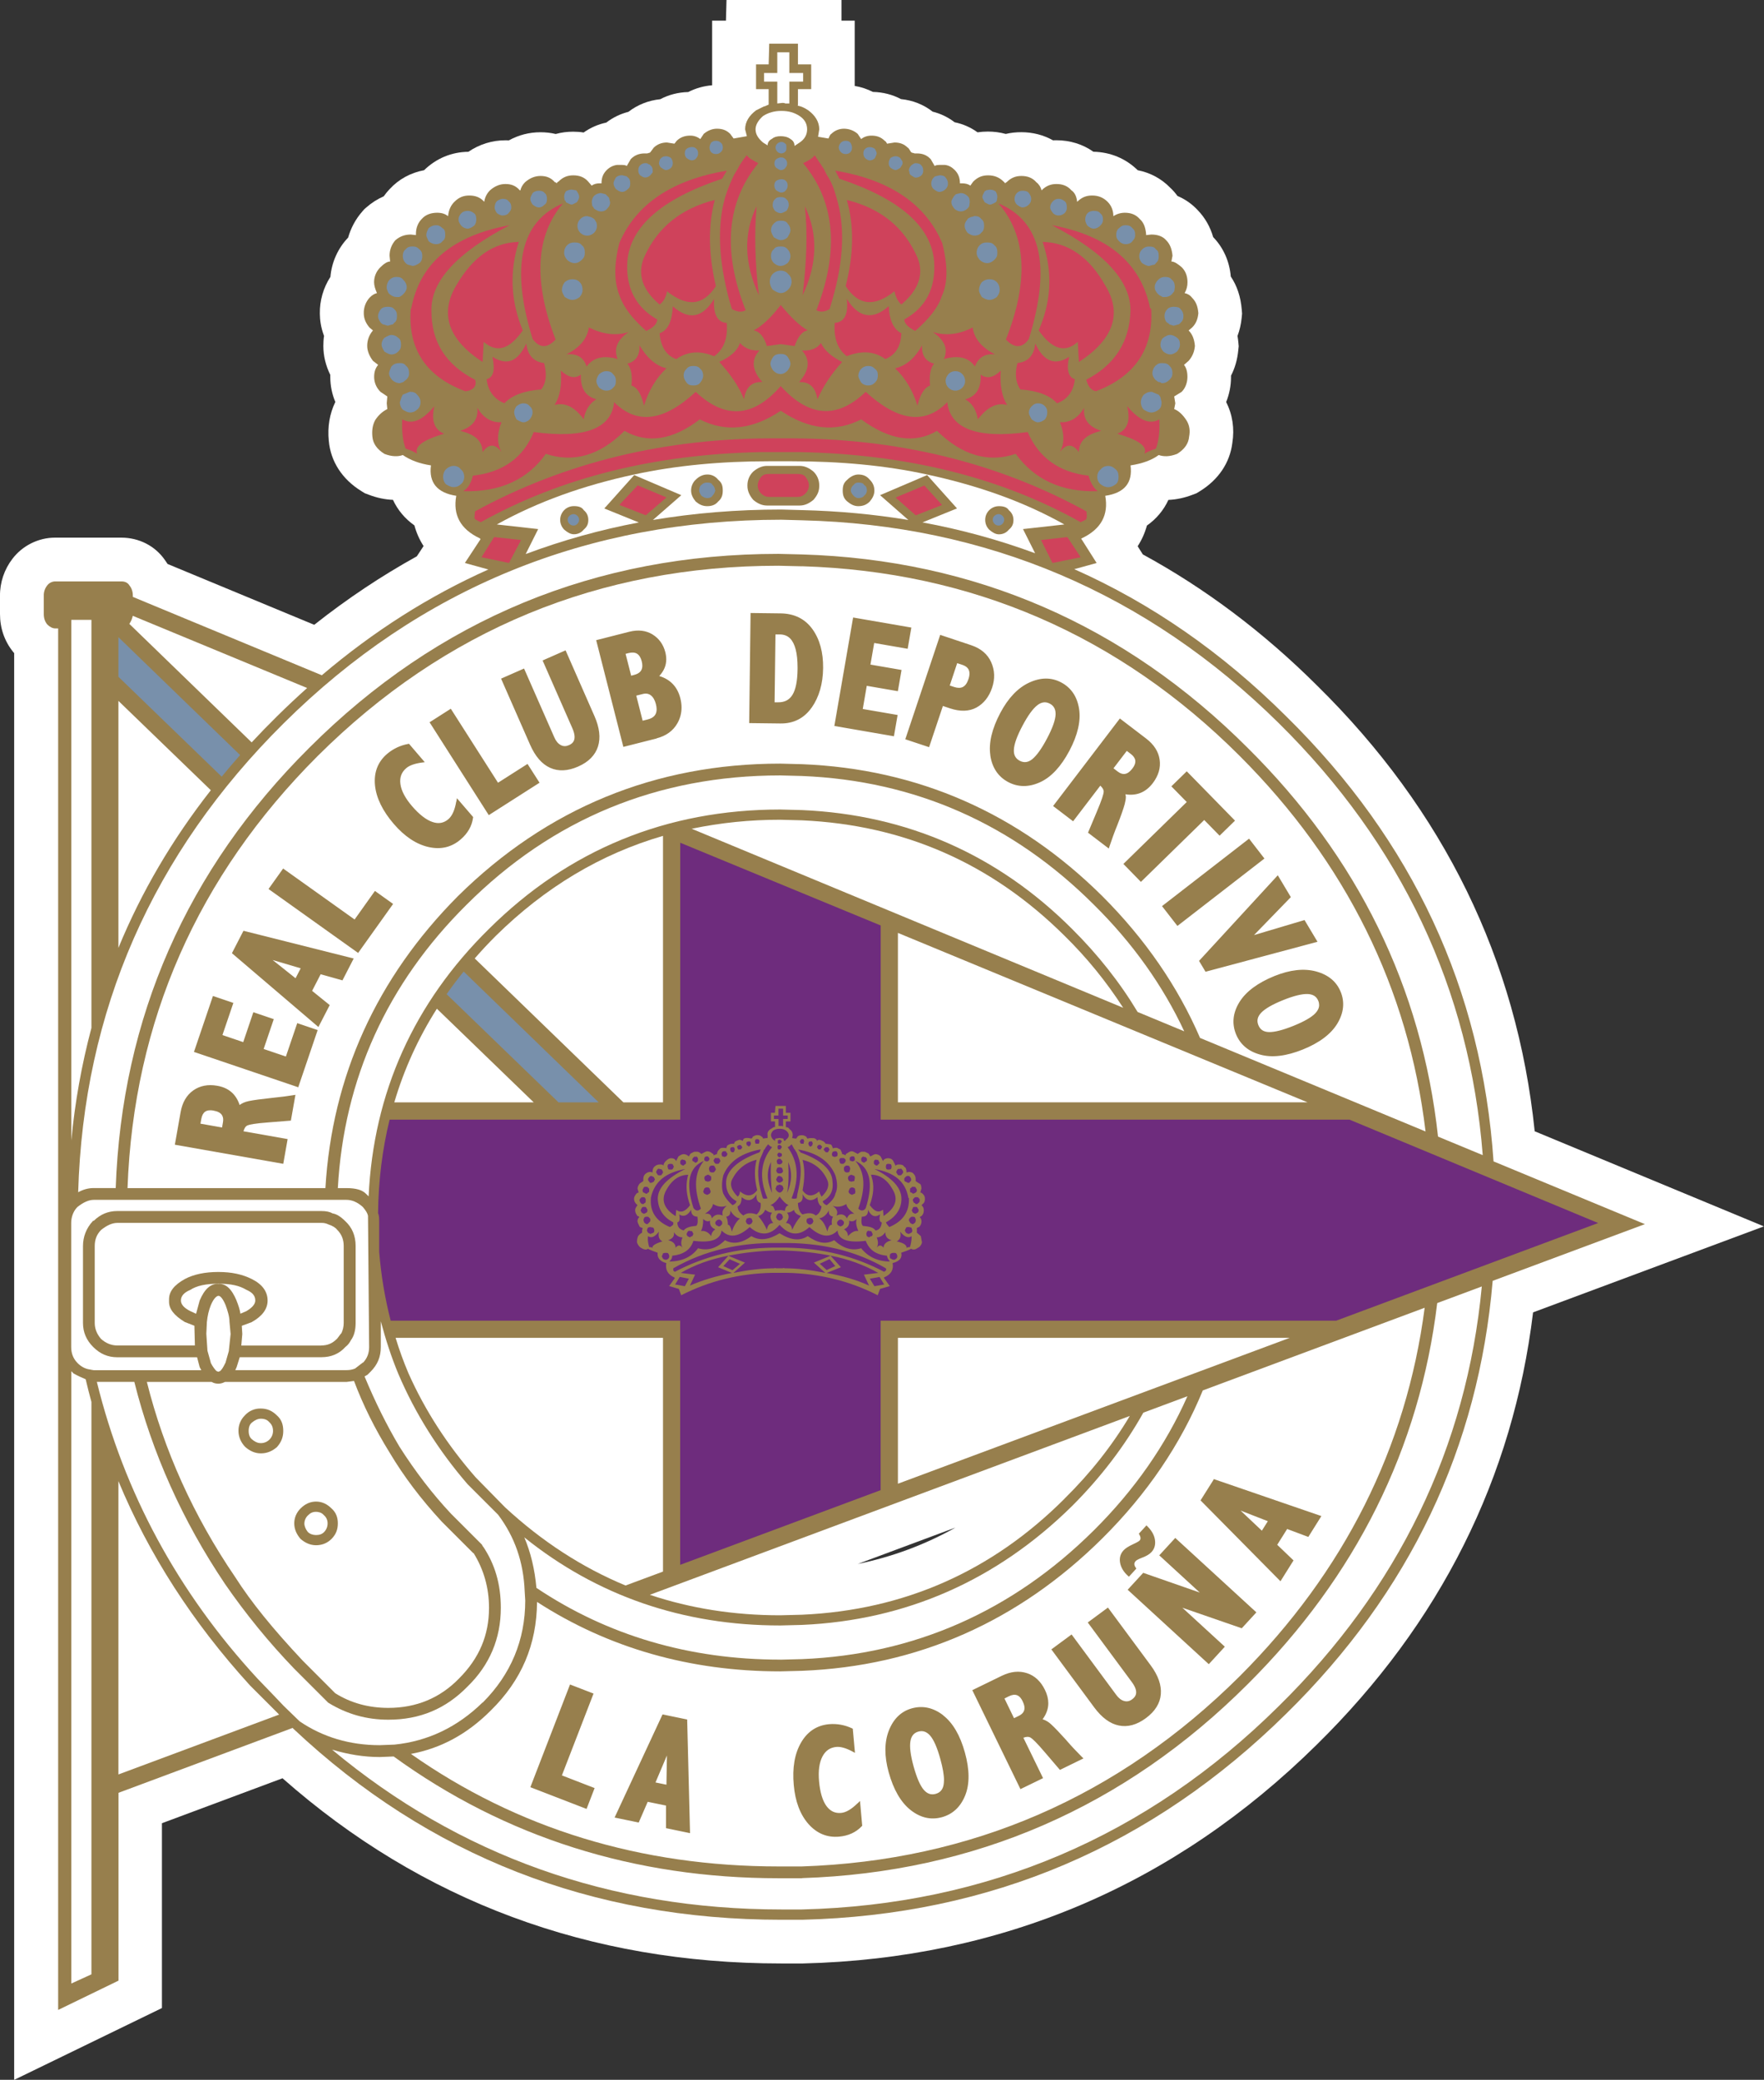 <?xml version="1.0" encoding="UTF-8"?>
<svg id="Capa_2" data-name="Capa 2" xmlns="http://www.w3.org/2000/svg" viewBox="0 0 282.48 333.07">
  <rect x="0" y="0" width="282.48" height="333.07" fill="#333333" stroke="none"/>
  <defs>
    <style>
      .cls-1 {
        fill: #fff;
      }

      .cls-1, .cls-2, .cls-3, .cls-4, .cls-5 {
        fill-rule: evenodd;
      }

      .cls-2 {
        fill: #977f4d;
      }

      .cls-3 {
        fill: #6e2c7d;
      }

      .cls-4 {
        fill: #7890ab;
      }

      .cls-5 {
        fill: #cf425b;
      }
    </style>
  </defs>
  <g id="Capa_1-2" data-name="Capa 1">
    <g>
      <path class="cls-1" d="M2.3,104.64l-.21-.26C.72,102.68,0,100.59,0,98.35v-2.89c-.03-2.16.68-4.27,2-5.98,1.62-2.12,4.17-3.38,6.83-3.38h10.58c2.86,0,5.44,1.33,7,3.59.15.21.29.42.43.63l23.48,9.74c5.24-4.15,10.74-7.82,16.43-10.97l1.08-1.64c-.66-1.02-1.15-2.13-1.47-3.31-1.51-1.07-2.68-2.46-3.43-4.09-1.29-.05-2.6-.33-3.9-.83l-.61-.23-.55-.34c-3.08-1.9-4.93-4.76-5.22-8.07-.22-2.26.14-4.34,1.05-6.21-.53-1.25-.81-2.61-.81-4,0-.12,0-.23,0-.34-.73-1.48-1.11-3.05-1.11-4.62,0-.54.03-1.08.11-1.62-.51-1.33-.66-2.56-.67-3.53-.04-2.12.56-4.17,1.69-5.92.2-2.35,1.21-4.59,2.84-6.29.43-1.52,1.19-2.95,2.25-4.16l.31-.36.35-.31c.85-.75,1.79-1.34,2.79-1.78.28-.4.59-.78.93-1.14,1.46-1.59,3.37-2.64,5.53-3.04,1.95-1.9,4.4-2.92,7.09-2.95,1.78-1.21,3.81-1.84,5.93-1.84.19,0,.38,0,.56.01,1.56-.86,3.27-1.3,5.05-1.3.85,0,1.67.09,2.45.28.89-.25,1.83-.37,2.79-.37.57,0,1.13.04,1.68.13,1.09-.77,2.31-1.31,3.63-1.59,1.05-.81,2.25-1.39,3.54-1.72,1.46-1.13,3.22-1.83,5.1-2.02,1.36-.72,2.88-1.11,4.48-1.15,1.2-.61,2.5-.98,3.83-1.08V3.31h2.21l.09-3.31h18.41v3.31h2.12v10.45c1.02.17,2,.5,2.91.96,1.63.04,3.14.43,4.5,1.15,1.89.19,3.61.87,5.07,2.01,1.29.32,2.47.89,3.52,1.7,1.33.27,2.56.81,3.67,1.61.54-.08,1.09-.12,1.66-.12.99,0,1.95.13,2.86.38.79-.19,1.62-.28,2.48-.28,1.84,0,3.57.45,5.08,1.3.17,0,.35-.01.53-.01,2.2,0,4.25.64,5.94,1.84,2.72.06,5.17,1.07,7.1,2.96,2.02.39,3.82,1.37,5.24,2.84.42.39.79.82,1.12,1.28,1.26.53,2.38,1.32,3.3,2.33,1.14,1.2,1.95,2.62,2.42,4.26,1.64,1.69,2.62,3.9,2.82,6.31,1.01,1.5,1.59,3.25,1.76,5.31l.05.64-.06.64c-.1,1.04-.33,2.02-.67,2.93.05.32.1.65.13.98l.06.67-.07.67c-.15,1.48-.53,2.82-1.16,4.04,0,.07,0,.15,0,.22,0,1.39-.27,2.75-.78,4.01,1.02,1.98,1.36,4.26.99,6.55-.39,3.16-2.22,5.89-5.19,7.72l-.56.34-.61.23c-1.3.5-2.61.78-3.88.83-.75,1.64-1.92,3.04-3.44,4.11-.32,1.18-.82,2.29-1.48,3.31l.83,1.31c9.99,5.44,19.34,12.47,27.88,20.98,20.32,19.98,32.04,43.99,34.87,71.4l36.7,15.23-36.96,13.77c-3.21,26.5-14.86,49.78-34.65,69.24-22.76,22.46-50.44,34.25-82.28,35.03h-3.48c-30.7,0-57.54-9.97-79.85-29.66l-19.31,7.2v29.6l-23.66,11.5V104.64ZM153.01,244.63l-15.65,5.83c5.55-1.14,10.78-3.09,15.65-5.83Z"/>
      <g>
        <path class="cls-2" d="M239.17,186c-1.87-27.53-12.92-51.33-33.2-71.28-10.3-10.25-21.61-18.09-33.94-23.57l3.58-.99-2.39-3.77-.09-.09.09-.09c3.13-1.47,4.32-3.77,3.77-6.81,3.13-.46,4.41-2.12,4.05-4.87,1.84-.28,3.4-.83,4.51-1.66.82.28,1.75.28,2.94-.18,1.2-.74,1.84-1.66,1.93-2.76.18-.92.09-1.84-.46-2.67s-1.2-1.47-1.93-1.75l.18-.92-.18-1.1,1.2-.74c.64-.64.92-1.56.92-2.39s-.18-1.47-.55-1.93l.74-.64c.64-.74.92-1.47,1.01-2.39-.09-1.01-.37-1.84-1.01-2.48l.55-.46c.65-.64.92-1.38,1.01-2.3-.09-1.1-.37-1.84-1.01-2.48-.29-.39-.72-.65-1.19-.74.31-.53.47-1.13.46-1.75,0-.92-.28-1.75-.92-2.39-.64-.55-1.2-.92-1.66-.92l.18-.92c-.09-1.01-.37-1.84-1.01-2.48-.55-.64-1.38-.92-2.39-.92l-.83.09v-.18c-.09-1.01-.37-1.84-1.01-2.39-.64-.74-1.47-1.01-2.39-1.01-.64,0-1.29.18-1.84.55,0-.83-.28-1.66-.92-2.3-.74-.74-1.57-1.01-2.49-1.01s-1.65.28-2.39,1.01c-.09-.83-.37-1.47-.92-1.84-.64-.74-1.47-1.01-2.39-1.01s-1.65.28-2.39,1.01c-.12-.51-.41-.97-.83-1.29-.64-.74-1.47-1.01-2.39-1.01s-1.66.28-2.39,1.01c-.09,0-.18.09-.18.18l-.28-.28c-.74-.74-1.57-1.01-2.49-1.01s-1.65.27-2.39,1.01l-.46.64c-.37-.28-.83-.37-1.38-.37h-.28c0-.92-.28-1.56-.82-2.12-.46-.46-.92-.74-1.57-.83h-.55c-.55,0-.92,0-1.1.18l-.64-1.1-.09-.09c-.55-.55-1.2-.83-2.12-.83h-.37c-.19-.09-.28-.09-.37-.09,0,0-.09-.09-.18-.09-.28-.46-.46-.74-.55-.74-.55-.55-1.2-.83-2.12-.83l-1.2.19c-.09-.19-.18-.37-.37-.46-.55-.55-1.19-.83-2.11-.83-.64,0-1.2.18-1.66.55l-.55-.83c-.61-.54-1.4-.83-2.21-.83-.74,0-1.47.28-2.02.83-.19.09-.28.37-.46.74l-1.66-.28.19-1.19c0-1.2-.64-2.21-1.75-3.04-.55-.37-1.1-.64-1.66-.74,0-.09-.09-.09-.18-.09h.18v-2.57h2.12v-3.96h-2.12v-3.31h-4.6l-.09,3.31h-2.02v3.96h2.02v2.48l-.64.28h-.09l-1.29.64c-1.1.83-1.75,1.84-1.75,3.04l.28,1.1-2.12.37-.55-.74c-.55-.55-1.19-.83-2.12-.83-.74,0-1.47.28-2.12.83l-.55.83c-.47-.37-1.06-.57-1.66-.55-.83,0-1.56.28-2.12.83-.09.09-.18.27-.37.46l-1.19-.19c-.83,0-1.56.28-2.12.83,0,0-.19.28-.55.74,0,0-.09.09-.18.09s-.18.09-.37.09h-.37c-.83,0-1.57.28-2.12.83l-.09.09-.64,1.1c-.18-.18-.55-.18-1.1-.18h-.46c-.64.09-1.19.37-1.65.83-.55.55-.83,1.19-.83,2.12h-.28c-.46,0-.92.09-1.29.37l-.55-.64c-.64-.74-1.47-1.01-2.39-1.01s-1.66.27-2.39,1.01c-.09,0-.18.09-.28.28-.09-.18-.18-.18-.28-.18-.64-.74-1.38-1.01-2.3-1.01-.83,0-1.66.28-2.49,1.01-.37.37-.64.83-.74,1.29h-.09c-.64-.74-1.38-1.01-2.3-1.01-.83,0-1.65.28-2.48,1.01-.5.5-.82,1.14-.92,1.84-.64-.74-1.47-1.01-2.39-1.01s-1.66.28-2.39,1.01c-.55.55-.92,1.29-1.01,2.3-.46-.37-1.01-.55-1.75-.55-.92,0-1.84.27-2.48,1.01-.55.55-.92,1.38-.92,2.39v.18l-.82-.09c-.92,0-1.75.28-2.48.92-.6.69-.93,1.57-.92,2.48l.09.92c-.46,0-1.01.37-1.56.92-.65.63-1.01,1.49-1.01,2.39,0,.55.18,1.1.46,1.75-.37.09-.74.28-1.19.74-.61.68-.94,1.57-.92,2.48,0,.92.37,1.65.92,2.3l.55.46c-.6.69-.93,1.57-.92,2.48,0,.83.37,1.66.92,2.39l.83.64c-.37.46-.64,1.01-.64,1.93s.37,1.75,1.01,2.39l1.1.74-.09,1.1.09.92c-.74.37-1.38.92-1.93,1.75-.46.83-.55,1.75-.46,2.67.09,1.1.74,2.02,1.93,2.76,1.19.46,2.21.46,2.94.18,1.2.83,2.67,1.38,4.51,1.66-.37,2.76,1.01,4.41,4.05,4.87-.55,3.04.64,5.34,3.77,6.81l.09.09v.09l-2.48,3.77,3.76,1.04c-9.48,4.24-18.38,9.89-26.67,16.94l-30.26-12.55v-.19c0-.64-.18-1.19-.55-1.65-.28-.46-.74-.64-1.29-.64h-10.58c-.51,0-.98.24-1.29.64-.37.47-.57,1.06-.55,1.65v2.95c0,.64.18,1.19.55,1.65.37.37.83.64,1.29.64h.46v221.24l9.66-4.69v-30.08l27.88-10.39.18.18c21.62,20.33,47.74,30.54,78.1,30.54h3.31c30.17-.74,56.02-11.77,77.55-33.02,19.79-19.46,30.77-42.61,33.04-69.3l24.37-9.08-24.21-10.04ZM124.93,131.28l3.5.09c16.37.74,30.36,6.9,42.04,18.49,3.55,3.48,6.7,7.35,9.39,11.53l-69.1-28.67c4.66-.97,9.41-1.45,14.17-1.44h0ZM170.47,240.01c-11.59,11.59-25.66,17.85-42.04,18.58l-3.5.09c-7.4,0-14.35-1.1-20.87-3.28l76.86-28.64c-2.8,4.7-6.27,9.12-10.46,13.25h0Z"/>
        <path class="cls-1" d="M96.78,81.42l4.78-5.34,7.54,3.22-4.54,3.97c6.62-1.11,13.46-1.67,20.55-1.67l3.31.09c5.85.14,11.53.67,17.04,1.58l-4.53-3.97,7.54-3.22,4.78,5.34-5.53,2.24c6.14,1.13,12.18,2.78,18.04,4.94l-1.94-3.87,6.62-.74c-6.53-3.68-13.89-6.25-21.98-8-6.72-1.47-13.98-2.12-21.62-2.12h-3.77c-7.54,0-14.72.65-21.53,2.12-8.1,1.75-15.36,4.32-21.98,8l6.62.74-2,4c5.88-2.2,11.95-3.9,18.12-5.06l-5.55-2.25h0ZM125.12,17.76c1.19,0,2.12.28,2.94.83.83.55,1.19,1.29,1.19,2.12s-.37,1.56-1.19,2.11l-.83.55c0-.46-.18-.83-.64-1.1-.46-.37-1.1-.46-1.56-.46-.55,0-1.01.09-1.47.46-.39.19-.64.58-.64,1.01l-.74-.46c-.74-.64-1.19-1.29-1.19-2.11,0-.74.46-1.47,1.19-2.12.83-.55,1.84-.83,2.94-.83h0ZM124.47,8.38h1.93v3.31h2.21v1.38h-2.21v3.5h-.64c-.18-.09-.28-.09-.46-.09l-.83.09v-3.5h-2.12v-1.38h2.12v-3.31h0ZM69.96,161.54c-2.96,4.66-5.26,9.7-6.82,15h22.33l-15.51-15h0ZM18.96,112.24v39.56c3.68-8.95,8.62-17.37,14.8-25.25l-14.8-14.31ZM106.17,214.25h-42.82c.59,1.94,1.28,3.84,2.07,5.7,2.67,5.98,6.25,11.5,10.76,16.65l4.69,4.78c5.92,5.48,12.36,9.65,19.3,12.53l6-2.23v-37.44h0ZM18.96,237.19v46.98l25.74-9.59-4.67-4.67c-9.15-10.04-16.19-20.96-21.07-32.72ZM49.18,110.18l-27.92-11.56c-.09.46-.28.9-.55,1.29l19.59,18.98c1.32-1.42,2.67-2.81,4.05-4.17,1.59-1.57,3.2-3.08,4.83-4.54h0ZM106.17,176.54v-42.68c-9.94,2.89-18.86,8.22-26.77,16.01-1.17,1.17-2.3,2.37-3.38,3.62l23.81,23.05h6.35ZM143.79,149.4v27.13h65.59l-65.59-27.13ZM143.79,214.25v23.36l62.74-23.36h-62.74ZM11.79,219.96l-.37-.37v98.06l3.22-1.47v-91.67c-.33-1.21-.64-2.42-.92-3.63-.64-.28-1.29-.55-1.93-.92ZM14.64,99.27h-3.22v83.38c.57-6.09,1.65-12.12,3.22-18.03v-65.35Z"/>
        <path class="cls-3" d="M216.09,179.3h-75.06v-31.09l-32.1-13.25v44.34h-46.54c-1.17,4.77-1.79,9.76-1.85,14.99.18.37.18.83.18,1.57v4.6c.3,3.8.93,7.48,1.84,11.04h46.36v39.1l32.1-11.96v-27.14h72.95l41.95-15.64-39.83-16.56Z"/>
        <path class="cls-2" d="M124.11,179.57v.92h-.18l-.46.28c-.46.27-.64.64-.55,1.01v.46l-.74.09c0-.09-.09-.27-.18-.27-.18-.19-.37-.28-.74-.28-.18,0-.46.09-.74.28,0,.18-.09.18-.19.27l-.55-.09c-.37,0-.55,0-.74.18,0,.09-.09.28-.09.28l-.46-.18c-.09,0-.37.09-.74.28-.09.09-.18.18-.18.37h-.37c-.18,0-.46.09-.74.28l-.18.46c-.09-.09-.18-.09-.37-.09h-.18c-.28,0-.46.09-.55.28-.18.09-.37.46-.37.74h-.09l-.46.18c0-.18,0-.28-.18-.28-.22-.23-.51-.36-.83-.37-.18,0-.46.18-.83.37l-.09.09q0-.09-.09-.09c-.18-.18-.46-.37-.83-.28-.18-.09-.46.09-.83.28l-.28.46c-.22-.23-.51-.36-.83-.37-.28,0-.55.18-.83.37l-.37.74c-.18-.37-.46-.46-.83-.46-.18,0-.46.09-.83.46-.18.18-.37.46-.37.74-.09-.19-.28-.19-.55-.19-.35-.02-.68.12-.92.37-.18.18-.28.46-.28.82v.09c-.09,0-.18-.09-.28-.09-.35-.02-.68.12-.92.37-.18.18-.28.46-.28.82v.28l-.55.37c-.18.18-.37.55-.37.83l.18.64c-.18,0-.28.09-.37.18-.19.28-.37.46-.37.82s.18.65.37.83l.18.18c-.18.28-.37.46-.37.83s.19.64.37.92c.18,0,.28.09.28.18-.18.16-.28.4-.28.64,0,.18.18.55.37.92l.46.18c0,.1-.09.28-.09.37v.37c-.26.13-.48.32-.64.55-.13.32-.19.67-.18,1.01.18.46.37.74.74.92.46.28.83.28,1.01.09.28.18.83.37,1.56.64-.09.83.37,1.38,1.38,1.66-.18,1.1.28,1.84,1.29,2.3l.09.09-.92,1.29,1.56.46.37,1.01c4.51-2.3,9.38-3.5,14.63-3.59h2.21c5.24.09,10.12,1.29,14.63,3.59l.37-1.01,1.56-.46-.92-1.29v-.09c1.1-.46,1.57-1.2,1.38-2.3,1.1-.28,1.57-.83,1.38-1.66.83-.28,1.29-.46,1.57-.64.27.18.64.18,1.01-.09.37-.18.64-.46.74-.92l-.18-1.01-.64-.55v-.74c.18-.09.28-.18.37-.18.25-.24.39-.57.37-.92,0-.24-.09-.48-.28-.64.18-.18.28-.18.28-.18.28-.28.37-.55.37-.92s-.09-.55-.37-.83c.18-.09.18-.18.18-.18.28-.18.37-.46.37-.83s-.09-.55-.37-.82c-.18-.18-.28-.18-.37-.18l.18-.64c0-.46-.09-.74-.37-.83l-.55-.37v-.28c0-.37-.09-.64-.28-.82-.18-.28-.46-.37-.82-.37-.09,0-.28.09-.37.09v-.09c0-.37-.09-.74-.37-.82-.09-.28-.46-.37-.74-.37s-.46,0-.64.19l-.37-.74c-.18-.37-.55-.46-.83-.46s-.64.09-.82.46l-.37-.74c-.21-.23-.51-.36-.82-.37-.18,0-.46.18-.83.37l-.28-.46c-.37-.18-.64-.37-.83-.28-.37-.09-.55.09-.83.28l-.09.09q0-.09-.09-.09c-.37-.18-.64-.37-.83-.37-.37,0-.55.18-.83.37-.09,0-.18.09-.18.28-.09,0-.28-.18-.46-.18h-.09c0-.18-.09-.37-.28-.74l-.55-.28h-.28c-.09,0-.18,0-.37.09l-.18-.46-.18-.18-.64-.09h-.18l-.09-.18c-.18-.09-.18-.18-.18-.18-.37-.18-.55-.28-.74-.28s-.18,0-.37.18c0-.18-.09-.28-.19-.28-.09-.18-.37-.18-.74-.18-.18,0-.37,0-.55.09-.18-.09-.18-.27-.18-.27-.28-.19-.46-.28-.74-.28-.37,0-.64.09-.74.28-.09.18-.19.18-.19.27l-.64-.09.09-.46c0-.46-.18-.74-.55-1.01-.09-.19-.28-.28-.55-.28v-.92h.74v-1.38h-.74v-1.1h-1.66l-.09,1.1h-.64v1.38h.64s0,0,0,0ZM119.6,182.88c.18-.09.28-.09.28-.09.18,0,.28,0,.28.09.09.09.09.28.09.28,0,.09-.09.18-.09.28-.09,0-.18.18-.28.18-.09-.18-.18-.18-.28-.18,0-.18-.09-.28-.09-.28,0-.1.03-.2.09-.28ZM118.68,183.44c.09.18.18.18.18.28s-.09.18-.18.28c0,.09-.09.09-.28.09h-.19l-.09-.18c0-.09-.09-.18-.09-.18v-.09c.09-.18.18-.18.18-.18.09-.09.19-.09.19-.09.18,0,.28,0,.28.09ZM122.27,184.36c0-.18.09-.28.18-.28.09-.28.28-.46.55-.83.18.18.37.37.64.46-1.84,2.21-2.12,4.97-.74,8.19-.28.09-.55.09-.74,0l-.18-.64c-.64-2.12-.74-3.96-.28-5.61.37-.82.55-1.28.55-1.28h0ZM121.71,184.36l-.09.18c-3.31,1.2-5.15,2.76-5.34,4.6-.09,1.47.46,2.58,1.66,3.22,0,.18-.18.46-.64.64-.64-.55-1.1-1.1-1.47-1.84-.28-.74-.28-1.75,0-2.95.92-2.21,2.94-3.59,5.98-4.14,0,.09-.09.19-.09.28h0ZM124.84,180.77c.46,0,.74.09,1.01.27.37.28.46.56.46.74,0,.28-.09.46-.46.74-.09.18-.18.18-.28.18-.09-.18-.09-.37-.18-.37l-.55-.09-.55.09c-.18,0-.18.18-.18.37-.09,0-.18-.18-.28-.18-.18-.18-.37-.46-.37-.74s.18-.55.37-.74c.27-.18.64-.27,1.01-.27h0ZM124.38,186.01c0-.18.09-.27.09-.27.09-.18.28-.18.37-.18.18,0,.18.09.28.18q.18.18.18.27c0,.09,0,.19-.18.37-.09,0-.18.09-.28.09s-.28-.09-.37-.09c0-.18-.09-.28-.09-.37ZM124.47,185c0-.18.09-.28.09-.28.18-.18.28-.18.28-.09q.18,0,.28.09c.09,0,.09.09.09.28,0,.09,0,.18-.09.18s-.18.09-.28.18c-.1-.05-.19-.11-.28-.18,0-.09-.09-.18-.09-.18ZM124.56,183.99c0-.18-.09-.28-.09-.28.09-.09.09-.28.09-.28.18-.09.28-.09.28-.09l.18.09q.18.18.18.28c0,.09-.18.18-.18.28s-.09.09-.18.09c-.18,0-.28,0-.28-.09ZM130.08,182.88c0,.09.09.28.09.28-.09.09-.09.18-.09.28-.09,0-.18.18-.28.18-.19,0-.19-.18-.28-.18,0-.1-.03-.2-.09-.28.09-.18.09-.28.09-.28q.09-.09.28-.09c.19,0,.28,0,.28.09ZM127.97,184.36c0-.18-.18-.28-.18-.28,3.13.55,5.06,1.93,5.98,4.14.37,1.2.37,2.21,0,2.95-.09.55-.55,1.19-1.38,1.84-.46-.18-.64-.46-.64-.64,1.29-.74,1.75-1.75,1.56-3.22-.09-1.84-1.84-3.4-5.15-4.6,0-.19-.09-.19-.19-.19h0ZM131.46,183.44l.18.18v.09c0,.09-.18.18-.18.28v.09h-.18c-.09,0-.28,0-.28-.09-.05-.1-.11-.19-.18-.28.05-.1.11-.19.18-.28,0-.09.18-.09.28-.09q.18,0,.18.09ZM133.3,184.54s0-.09.09-.09c.19-.09.28-.09.28-.09.18,0,.37,0,.37.18.09.09.09.18.09.28q0,.18-.09.37c-.18,0-.28.09-.37.09s-.18-.09-.37-.09c0-.18-.09-.18-.09-.37l.09-.27ZM132.11,183.8c.09,0,.09-.09.09-.09h.18c.18,0,.28,0,.28.09.07.08.13.18.18.28,0,.09-.09.18-.18.28,0,.18-.09.18-.28.18-.09,0-.18,0-.28-.18l-.18-.18v-.09c0-.18.19-.28.19-.28ZM136.25,185.92c-.18,0-.18-.18-.18-.37,0-.09,0-.28.18-.28l.09-.09h.18c.18,0,.28,0,.28.09q.09.18.09.28v.18l-.09.18c-.09,0-.28.09-.28.09-.09,0-.18-.09-.28-.09ZM138,186.01q-.09-.09-.09-.27c0-.18,0-.28.09-.37.18-.18.28-.18.37-.09.18,0,.28,0,.28.09.18.09.18.18.18.37s0,.18-.18.27c-.08.07-.18.14-.28.19-.09,0-.19-.09-.37-.19ZM140.39,185.74c.18,0,.27,0,.27.09l.18.37c0,.18-.18.18-.18.27-.09.09-.18.19-.27.19-.18,0-.18-.1-.37-.19q-.09-.09-.09-.27c0-.19,0-.28.09-.37q.18-.19.37-.09ZM109.39,185.74c.18,0,.28,0,.28.09.18.09.18.18.18.37s0,.18-.18.27c-.09.09-.18.19-.28.19s-.18-.1-.37-.19q-.09-.09-.09-.27c0-.19,0-.28.09-.37.18-.19.28-.19.37-.09ZM111.78,185.74q0,.18-.09.27c-.09.09-.18.19-.37.19-.09-.1-.18-.19-.28-.19-.09-.09-.18-.09-.18-.27s.09-.28.18-.37c.18-.18.28-.18.28-.09.18-.09.28-.09.37.09.09.09.09.19.09.37ZM112.88,185.28c.18-.09.28-.09.28-.09h.18l.09.09q.18.18.18.28c0,.09,0,.18-.18.37-.09,0-.18.09-.28.09-.09-.09-.18-.09-.28-.09l-.09-.18v-.18c0-.09.09-.28.09-.28ZM117.48,183.71l.09.09c.09.09.09.28.09.28v.09l-.09.18c0,.18-.09.18-.28.18-.09,0-.18,0-.28-.18,0-.09-.09-.18-.09-.28,0-.18.09-.28.09-.28.18-.09.28-.09.28-.09h.18ZM115.64,184.54c.09-.18.18-.18.37-.18s.28,0,.28.09v.09c.18.09.18.18.18.28q0,.18-.18.37c-.09,0-.18.09-.28.09s-.18-.09-.37-.09c0-.18-.09-.18-.09-.37s.09-.28.09-.28ZM114.45,186.84l.18.37c0,.18-.09.27-.18.37-.09.18-.18.18-.37.18s-.28,0-.46-.18c0-.19-.09-.28-.09-.37,0-.19.09-.28.09-.37.18-.18.28-.18.46-.18s.28,0,.37.18ZM113.71,188.31c.18,0,.18.18.18.37s0,.28-.18.46c-.09,0-.18.09-.37.09-.09,0-.18-.09-.37-.09-.09-.18-.18-.28-.18-.46s.09-.37.18-.37c.18-.09.28-.18.37-.18.18,0,.28.09.37.18ZM113.62,191.16c-.18.09-.28.18-.37.18s-.28-.09-.46-.18c-.09-.18-.18-.18-.18-.37l.18-.46c.18-.18.37-.18.46-.18.18,0,.37.09.37.18l.18.46q0,.18-.18.37ZM110.22,188.13c0,.09-.09.18-.09.28-.37,1.57-.18,3.04.37,4.6-.74,1.01-1.47,1.29-2.21.74l-.09,1.01c-1.93-1.19-2.39-2.67-1.47-4.23.92-1.66,2.12-2.39,3.5-2.39h0ZM112.24,193.56c-.46.46-.83.37-1.19-.1-1.29-4.05-.74-6.53,1.65-7.54-1.47,1.84-1.65,4.32-.46,7.64ZM112.24,197.14c.28-.46.37-1.1.37-1.93.37.37.74.46,1.1.28-.09.64.18,1.1.83,1.38-.37.27-.64.64-.64,1.1-.46-.64-1.01-.92-1.65-.83h0ZM110.12,197.24c.18-.18.28-.18.37-.1.18,0,.37,0,.37.1l.18.37-.18.37c-.18,0-.28.09-.37.19l-.37-.19c-.1-.1-.16-.23-.18-.37l.18-.37ZM108.74,194.48c.74.46,1.38.18,1.93-.74,0,.74.37,1.1,1.01,1.1.09.64.09,1.2-.18,1.47-1.01.09-1.66.28-2.02.74-.64-.18-1.01-.55-1.01-1.29.37-.09.46-.55.28-1.29ZM116.38,193.1c-.55.46-.83.92-.64,1.56-.74-.28-1.29-.18-1.75.46-.09-.64-.46-.83-1.1-.74.83-.55,1.2-1.01,1.29-1.57.73.46,1.47.55,2.21.28h0ZM115.09,196.41c-.18-.09-.28-.18-.37-.18-.09-.18-.18-.18-.18-.37s.09-.28.18-.37c.18-.18.37-.18.37-.18.18,0,.28,0,.37.18.19.09.19.18.19.37s0,.18-.19.37c-.09.09-.18.18-.37.18ZM117.2,197.24c-.18-.74-.37-1.1-.64-1.1,0-.55-.09-1.01-.28-1.29.55-.09.74-.46.64-1.01.55.83,1.01,1.2,1.57,1.29-.55.46-1.01,1.2-1.29,2.12h0ZM106.9,186.84c0-.18.09-.37.09-.37.18-.09.37-.09.37-.09.18,0,.28,0,.37.09l.18.37-.18.37c-.09.09-.18.09-.37.09s-.28,0-.37-.09c0-.19-.09-.28-.09-.37ZM105.62,187.21c.18,0,.37.09.37.09.09.18.18.28.18.46,0,.09-.09.18-.18.28,0,.18-.19.18-.37.18s-.28,0-.37-.18c-.09-.19-.18-.28-.18-.28,0-.18.09-.28.18-.46.19-.18.28-.18.37-.09ZM103.96,188.5c.18-.18.28-.18.37-.18l.37.18.18.37-.18.37-.37.18h-.28c0-.09-.09-.18-.09-.18-.09-.09-.18-.18-.18-.37s.09-.19.19-.37ZM103.04,190.24c.09-.18.18-.18.37-.18s.37,0,.37.18c.18,0,.18.18.18.37s0,.37-.18.37l-.18.18h-.18c-.18-.09-.28-.18-.37-.18,0,0-.09,0-.09-.09,0-.18-.09-.28-.09-.28l.18-.37ZM103.32,191.9c.09.09.09.18.09.37,0,.09,0,.18-.09.37,0,0-.09,0-.18.09,0,.09-.09.09-.18.09s-.18,0-.28-.09l-.09-.09c-.09-.19-.18-.28-.18-.37,0-.19.09-.37.18-.37.09-.18.18-.18.37-.18s.27,0,.37.18ZM103.13,194.38c-.09,0-.18-.09-.37-.18l-.18-.37.18-.37c.09-.18.18-.18.37-.18s.37,0,.37.18c.18.18.18.28.18.37,0,.18-.09.37-.18.37-.18.09-.28.18-.37.18ZM103.13,195.12v-.09c.18-.18.28-.18.46-.18s.28,0,.37.18c.18.09.18.18.18.37s0,.18-.18.37l-.18.18s-.09.09-.18.09-.28-.09-.46-.28c0-.18-.09-.18-.09-.37s.09-.28.09-.28ZM103.68,196.78c0-.1.09-.18.09-.18.18-.09.37-.09.37-.09l.46.09c.09.09.18.28.18.46s-.09.37-.18.37l-.46.18c-.18-.09-.28-.18-.37-.18l-.18-.37.09-.28ZM107.82,195.76v.28c0,.09-.18.28-.55.46-2.21-.92-3.22-2.49-3.04-4.6v-.09c.55-2.58,2.39-4.05,5.52-4.6-2.94,1.47-4.42,3.03-4.42,4.78.09,1.75.92,2.95,2.49,3.77h0ZM108.19,199.81c0-.55-.37-1.01-1.19-1.19.74-.28,1.01-.65.92-1.29.37.55.83.83,1.38.83-.28.64-.28,1.19,0,1.65-.37-.46-.74-.46-1.1,0ZM104.51,199.9c-.09-.18-.28-.18-.55-.18-.18-.64-.28-1.2-.18-1.75.55.37,1.1.09,1.75-.73-.18.73,0,1.29.55,1.56-1.2.37-1.75.74-1.57,1.1ZM105.98,201.19c.09-.18.18-.37.18-.46.18-.09.37-.09.46-.09.18,0,.37,0,.37.09.09.09.18.28.18.46s-.09.37-.18.37c0,.09-.18.18-.37.18s-.37-.09-.46-.18l-.18-.37ZM107.18,202.02c.28-.28.46-.46.46-.92,1.75-.18,2.94-.92,3.4-2.39,2.85.37,4.32-.18,4.51-1.65,1.29,1.29,2.76,1.01,4.51-.55,1.66,1.47,3.31,1.38,4.78-.37,1.56,1.75,3.13,1.84,4.78.37,1.75,1.56,3.22,1.84,4.51.55.09,1.47,1.65,2.02,4.51,1.65.55,1.47,1.65,2.21,3.4,2.39,0,.28.18.55.46.92-1.93,0-3.49-.74-4.6-2.12-1.47.46-2.94,0-4.32-1.29-1.29.73-2.67.46-4.23-.65-1.29.83-2.76.65-4.51-.46-1.66,1.01-3.13,1.29-4.51.46-1.47,1.1-2.94,1.38-4.23.65-1.29,1.29-2.76,1.75-4.32,1.29-1.01,1.38-2.57,2.12-4.6,2.12h0ZM115.83,202.76l1.01-1.1,1.66.74-1.2,1.01-1.47-.65ZM110.31,204.78l-.64,1.2-1.56-.28.74-1.2h.09l1.38.28ZM145.91,190.24c.09-.18.18-.18.27-.18.28,0,.46,0,.46.18.18.18.18.28.18.37s0,.18-.09.28l-.09.09c-.18.09-.28.18-.46.18-.09-.09-.18-.18-.27-.18-.18,0-.18-.18-.18-.37s0-.37.19-.37ZM147.1,191.9c.18,0,.18.18.18.37,0,.09,0,.18-.18.37,0,0-.09,0-.09.09-.09.09-.18.09-.28.09s-.18,0-.18-.09-.09-.09-.19-.09l-.18-.37c0-.19,0-.28.18-.37.1-.18.19-.18.37-.18s.37,0,.37.18ZM146,193.83c.09-.18.18-.37.18-.37,0-.18.18-.18.37-.18s.37,0,.37.18c.18.18.18.28.18.37,0,.18-.09.37-.18.37-.18.09-.28.18-.37.18l-.37-.18-.18-.37ZM146.09,196.04s-.09-.09-.18-.09c-.18-.09-.18-.18-.18-.18-.09-.18-.18-.18-.18-.37s.09-.28.18-.37c.18-.18.28-.18.37-.18.18,0,.37,0,.46.18v.09c.09.09.09.18.09.28q0,.18-.09.37c-.09.09-.28.28-.46.28ZM146.09,197.05c0,.18-.09.37-.18.37l-.37.18c-.18,0-.28-.09-.46-.18l-.19-.37c.1-.18.19-.37.19-.46.18-.09.28-.09.46-.09l.37.09c.09,0,.09.09.09.18q.09.18.09.28ZM143.7,187.3q.18-.18.37-.09c.18-.09.28-.09.37.09.18.18.18.28.18.46,0,.09-.09.18-.18.28-.09.18-.18.18-.37.18s-.28,0-.37-.18c-.09-.19-.18-.28-.18-.28,0-.18.09-.28.18-.46ZM144.99,188.5c.18-.18.28-.18.37-.18.18,0,.28,0,.37.18q.18.18.18.37c0,.19,0,.28-.18.37,0,0-.09.09-.09.18h-.28c-.18-.09-.28-.18-.37-.18-.18-.09-.18-.18-.18-.37s0-.19.18-.37ZM141.86,186.84c0-.18.09-.37.09-.37.09-.09.28-.09.37-.09q.18,0,.37.09c.09.19.09.37.09.37,0,.09,0,.18-.09.37q-.18.09-.37.09c-.09,0-.28,0-.37-.09-.09-.19-.09-.28-.09-.37ZM139.56,188.4c0-.18-.09-.18-.09-.28,1.38,0,2.57.74,3.49,2.39.92,1.56.46,2.94-1.47,4.23l-.09-1.01c-.74.55-1.38.28-2.12-.74.64-1.74.74-3.22.28-4.6h0ZM136.8,188.31c.09.09.09.18.09.37l-.09.46-.46.09c-.09,0-.28-.09-.37-.09-.09-.18-.18-.28-.18-.46s.09-.37.18-.37c.1-.1.23-.16.37-.18l.46.18ZM136.89,190.34l.09.46q0,.18-.09.37c-.09,0-.28.09-.46.18l-.37-.18c-.09-.18-.18-.18-.18-.37l.18-.46c.18-.18.37-.18.37-.18.17,0,.33.07.46.18ZM137.17,195.21c-.18.64,0,1.29.28,1.93-.55-.09-1.1.19-1.66.83,0-.46-.18-.83-.64-1.1.64-.28.92-.74.83-1.38.46.19.83.09,1.19-.28h0ZM138.82,197.24c.18-.18.37-.18.37-.1.18,0,.37,0,.37.1l.18.37c0,.1,0,.28-.18.37-.18,0-.28.09-.37.19-.18-.1-.37-.19-.37-.19,0-.09-.09-.27-.09-.37,0-.18.09-.18.09-.37ZM138.64,193.46c-.28.46-.74.55-1.2.1,1.2-3.31,1.1-5.8-.46-7.64,2.3,1.01,2.94,3.49,1.66,7.54ZM139.01,193.74c.46,1.01,1.1,1.29,1.93.74-.19.74-.1,1.2.27,1.29-.09.74-.37,1.2-1.01,1.29-.28-.46-.92-.64-2.02-.74-.28-.28-.28-.74-.18-1.47.74,0,1.01-.37,1.01-1.11ZM142.41,196.5c-.09-.09-.37-.37-.55-.74,1.66-.92,2.49-2.21,2.49-3.77,0-1.75-1.38-3.31-4.32-4.78,3.22.55,4.97,2.02,5.43,4.6l.09.09c.09,2.11-.92,3.68-3.13,4.6h0ZM145.17,199.9c.09-.46-.37-.83-1.57-1.1.55-.28.74-.83.55-1.56.64.82,1.29,1.1,1.84.73,0,.55-.09,1.2-.28,1.75-.28,0-.46,0-.55.18ZM142.78,198.62c-.83.18-1.29.64-1.29,1.19-.37-.46-.74-.46-1.1,0,.27-.46.27-1.01,0-1.65.55,0,1.01-.28,1.38-.83,0,.64.28,1.1,1.01,1.29ZM142.5,201.19c0-.18,0-.37.18-.46s.28-.09.46-.09.28,0,.37.09.18.28.18.46-.09.37-.18.37c-.09.09-.18.18-.37.18s-.37-.09-.46-.18c-.18,0-.18-.19-.18-.37ZM139.29,204.78l1.56-.28.74,1.2-1.56.28-.74-1.2ZM135.6,186.66c.18,0,.37,0,.46.18,0,.09.09.18.09.37-.09.18-.09.27-.09.37-.09.18-.28.18-.46.18-.09,0-.18,0-.37-.18-.09-.19-.09-.28-.09-.37,0-.19,0-.28.09-.37.19-.18.28-.18.37-.18ZM131.19,190.8c-1.1.92-2.02.82-2.67-.18.37-1.93.37-3.49,0-4.87,1.93.46,3.22,1.56,3.96,3.22.37.83.09,1.75-.92,2.67-.09-.18-.28-.46-.37-.83ZM131.56,193.19c-.09.64-.37,1.19-.92,1.47-.55-.46-1.19-.46-2.12-.18-.46-.28-.74-1.01-.74-1.84.64-.1.83-.56.74-1.38.64,1.1,1.47,1.19,2.39.46,0,.73.27,1.29.64,1.47ZM129.16,195.58c0-.18,0-.37.18-.46.18,0,.28-.09.37-.09.18,0,.28.09.37.09l.18.46-.18.37-.37.18c-.19-.09-.28-.09-.37-.18-.18-.19-.18-.28-.18-.37ZM133.95,194.66c.28-.55.09-1.1-.64-1.56.74.27,1.47.18,2.21-.28.09.55.55,1.01,1.29,1.57-.55-.09-.92.09-1.19.74-.28-.64-.92-.83-1.66-.46h0ZM133.4,194.84c-.18.28-.27.74-.18,1.29-.37,0-.55.37-.74,1.1-.27-.92-.64-1.66-1.29-2.12.55-.09,1.1-.46,1.56-1.29-.09.55.09.92.64,1.01h0ZM135.14,195.86q0,.18-.18.37c-.19.09-.28.18-.37.18s-.18-.09-.37-.18c-.09-.09-.18-.18-.18-.37s.09-.28.18-.37c.18-.18.28-.18.37-.18.18,0,.37.09.37.18.18.09.18.19.18.37ZM125.21,188.5l.18.37c0,.09,0,.28-.18.37l-.37.18c-.09,0-.28-.09-.37-.18s-.18-.28-.18-.37l.18-.37c.09-.18.28-.18.37-.18l.37.18ZM124.84,186.93l.37.09.18.46c0,.18-.09.28-.18.37l-.37.09c-.18,0-.28-.09-.37-.09l-.18-.37.18-.46c.19-.09.37-.09.37-.09ZM124.2,190.34l.18-.46.46-.18.46.18.18.46-.18.37c-.18.18-.28.28-.46.28-.09,0-.28-.09-.46-.28-.09-.19-.18-.19-.18-.37ZM118.49,190.8c0,.28-.09.64-.37.82-.92-.92-1.29-1.84-.92-2.67.83-1.66,2.12-2.76,3.96-3.22-.37,1.38-.37,3.03.09,4.87-.74,1.01-1.66,1.11-2.76.19ZM121.8,192.64c.09.73-.09,1.38-.64,1.84-.83-.28-1.56-.28-2.12.18-.55-.37-.92-.83-.92-1.47.46-.19.64-.74.64-1.47.92.73,1.75.64,2.39-.46-.09.82.18,1.28.64,1.38ZM119.6,195.12c.18,0,.37-.09.37-.09.18,0,.28.09.37.09l.19.46-.19.37-.37.18c-.18-.09-.28-.09-.37-.18l-.18-.37.18-.46ZM125.21,193.83q-.18-.09-.37,0h-.37c-.09,0-.18,0-.37.09,0-.18-.09-.28-.18-.46,0-.18-.18-.37-.55-.46.46-.18,1.01-.64,1.47-1.38.55.74,1.01,1.2,1.47,1.38-.37.1-.55.37-.64.92-.19,0-.19-.09-.28-.09h-.19s0,0,0,0ZM126.04,194.2c.37,0,.83-.18,1.1-.46.09.46.46.74,1.1,1.01-.57.66-1.03,1.41-1.38,2.21-.09-.74-.46-1.1-1.01-1.1.55-.74.55-1.2.18-1.66h0ZM124.84,194.29l.37.18.18.46-.18.37-.37.18-.37-.18-.18-.37c0-.18.09-.28.18-.46s.28-.18.37-.18ZM122.54,193.74c.37.28.74.46,1.1.46-.37.46-.37.92.18,1.66-.55,0-.92.37-1.01,1.1-.35-.8-.81-1.54-1.38-2.21.5-.15.91-.52,1.1-1.01h0ZM132.84,201.65l.92,1.1-1.38.64-1.1-1.01,1.56-.74h0ZM123.46,186.1c-.09,1.84,0,3.5.18,4.97-.83-1.84-.92-3.49-.18-4.97ZM126.04,191.07c.28-1.47.28-3.13.18-4.97.64,1.48.64,3.13-.18,4.97ZM123.92,178.65h.74v-1.1h.74v1.1h.74v.55h-.74v1.2s-.09-.09-.18-.09h-.55v-1.11h-.74v-.55ZM120.98,183.16c0-.18-.09-.28-.09-.37s.09-.28.09-.28c.09-.09.18-.09.28-.09.1,0,.2.03.28.09q.09.18.09.28c0,.09-.09.18-.09.37h-.55ZM125.02,183.07c0,.09-.09.09-.18.09s-.28,0-.28-.09v-.46c.18-.09.28-.09.28-.09q.18,0,.18.09.18.09.18.18c0,.09-.18.19-.18.28ZM126.13,183.71c.28-.09.46-.28.64-.46l.46.83c.09,0,.09.09.18.28.09,0,.28.46.55,1.29.46,1.48.28,3.31-.28,5.61l-.09.64c-.27.09-.56.09-.83,0,1.29-3.22,1.01-5.98-.64-8.19h0ZM128.06,182.79c.09-.09.18-.28.18-.28,0-.09.18-.09.18-.09.18,0,.28,0,.28.09,0,.18.09.18.09.28-.09.09-.09.18-.09.37h-.46l-.18-.37ZM134.41,185.64l.18-.18h.55l.09.09c.19.09.19.18.19.37,0,0,0,.09-.09.18,0,0,0,.1-.09.1-.09.18-.18.18-.37.18s-.28,0-.37-.18c0-.19-.09-.28-.09-.28v-.28ZM114.36,186.1l-.09-.18c0-.18.09-.28.18-.37v-.09h.64l.18.18c0,.1.09.28.09.28,0,.09-.09.18-.18.28,0,.18-.18.18-.37.18s-.28,0-.37-.18l-.09-.09ZM108.1,203.67c-.09,0-.18-.1-.28-.19v-.37c4.97-2.85,10.58-4.14,16.74-4.05h.46c6.35-.09,11.96,1.2,16.83,4.05.09.19.09.28,0,.37-.08.07-.18.14-.28.19-4.69-2.49-9.84-3.77-15.64-3.87h-2.21c-5.7.09-10.95,1.38-15.64,3.87ZM116.65,201.1l-1.66,1.84,2.21.92c-2.39.46-4.6,1.1-6.72,2.02l.83-1.75-2.3-.28c2.21-1.29,4.78-2.21,7.63-2.76,2.46-.48,4.95-.76,7.45-.83h1.38c2.76.09,5.24.37,7.54.83,2.85.55,5.34,1.47,7.63,2.76l-2.3.28.83,1.75c-2.02-.92-4.23-1.57-6.81-2.02l2.3-.92-1.66-1.84-2.67,1.1,1.84,1.65c-2.3-.46-4.51-.74-6.53-.74q-.19-.09-.28,0h-1.1q-.18-.09-.28,0c-2.02,0-4.23.28-6.53.74l1.84-1.65-2.67-1.1h0Z"/>
        <path class="cls-1" d="M124.93,124.18c-19.58,0-36.48,6.97-50.23,20.72-12.71,12.62-19.63,27.88-20.6,45.37h1.38c1.51,0,2.51.29,3.12.9l.43.42c.77-16.58,7.24-30.99,19.27-42.83,12.78-12.69,28.47-19.12,46.64-19.12l3.5.09c16.8.74,31.33,7.14,43.22,19.02,4.14,4.11,7.68,8.59,10.51,13.31l7.47,3.1c-3.43-7.35-8.29-14.17-14.47-20.27h0c-12.95-12.95-28.68-19.89-46.74-20.62l-3.49-.09h0ZM124.93,265.79l3.49-.09c17.97-.73,33.7-7.67,46.74-20.62,6.51-6.46,11.54-13.69,14.99-21.48-.98.37-6.91,2.58-7.06,2.63-2.98,5.33-6.82,10.37-11.43,14.97h0c-12.07,11.89-26.61,18.29-43.22,19.02l-3.5.09c-15.6,0-29.37-4.77-40.98-14.11,1.01,2.37,1.67,5.08,1.94,8.09,11.38,7.62,24.51,11.49,39.04,11.49h0Z"/>
        <path class="cls-1" d="M124.66,298.9h3.76c27.13-.91,50.71-11.16,70.11-30.47,16.72-16.72,26.68-36.57,29.61-59-.79.3-35.33,13.16-35.53,13.24-3.54,8.63-8.95,16.6-16.07,23.67-13.44,13.35-29.63,20.5-48.1,21.23l-3.5.09c-14.45,0-27.54-3.75-38.94-11.12-.06,6.85-2.48,12.55-7.42,17.4-3.78,3.78-7.97,6.04-12.78,6.94,17.01,11.95,36.81,18.02,58.87,18.02h0ZM75.84,248.73h-.05l-5.05-5.05c-3.37-3.65-6.08-7.25-8.31-10.99-2.41-3.89-4.29-7.67-5.74-11.54l-1.22.16h-19.45c-.35.17-.65.28-1.06.28s-.76-.1-1.06-.28h-10.38c2.75,11,7.5,21.51,14.14,31.25,2.56,4.01,6,8.26,10.82,13.39l5.2,5.21c2.48,1.56,5.34,2.35,8.51,2.35,4.48,0,8.28-1.58,11.32-4.71,3.23-3.23,4.8-6.93,4.8-11.32,0-3.19-.84-6.13-2.47-8.76h0ZM128.42,90.69l-3.77-.09c-28.65,0-53.47,10.25-73.78,30.47-19.24,19.24-29.48,42.52-30.45,69.2h31.69c1.06-17.91,8.19-33.64,21.21-46.75,14.27-14.09,31.63-21.23,51.61-21.23l3.5.09c18.53.74,34.71,7.85,48.1,21.14,6.84,6.84,12.1,14.48,15.64,22.7l36.11,14.98c-2.73-22.88-12.74-43.12-29.76-60.14-19.33-19.33-42.92-29.55-70.1-30.38h0Z"/>
        <path class="cls-1" d="M18.53,190.26c.97-27.28,11.39-50.99,30.97-70.48,20.62-20.62,45.9-31.08,75.16-31.08l3.77.09c27.63.83,51.64,11.25,71.37,30.98,17.63,17.47,27.88,38.42,30.48,62.25l7.16,2.97c-2.07-26.54-13.05-49.82-32.66-69.18-21.1-20.83-46.8-31.76-76.36-32.49l-3.3-.09c-31.06,0-57.86,10.96-79.67,32.58-21.03,20.85-32.1,46.12-32.93,75.12.76-.42,1.59-.67,2.48-.67h3.53ZM128.43,300.79h-3.77c-23.05,0-43.79-6.56-61.62-19.5-.16,0-2.22.09-2.22.09-2.54,0-5.11-.42-7.65-1.19,20.35,16.98,44.54,25.6,71.95,25.6h3.31c29.6-.73,55.29-11.69,76.36-32.58,19.14-18.82,30.07-41.43,32.5-67.19-.69.26-6.88,2.56-7.14,2.66-2.81,23.25-13.02,43.78-30.34,61.02-19.71,19.7-43.72,30.16-71.38,31.07h0ZM14.5,219.34l.51.09h17.23l-.26-.48-.42-1.59h-12.77c-1.5,0-2.76-.54-3.86-1.64-1.1-1.1-1.64-2.36-1.64-3.86v-12.32c0-1.47.53-2.84,1.54-3.95l.08-.09h.11c1.08-1.05,2.31-1.56,3.77-1.56h32.66c.81,0,1.35.12,1.81.38.63.1,1.29.5,2.04,1.25,1.09,1.01,1.65,2.34,1.65,3.96v12.32c0,1.19-.26,2.12-.76,2.78-.15.31-.44.76-.87,1.07-1.01,1.11-2.27,1.65-3.87,1.65h-13.06l-.5,1.6s-.1.24-.21.47h17.82c.5,0,.91-.08,1.35-.25l1.23-.95h.06c.65-.68.97-1.5.97-2.5l-.18-21.02c-.08-.41-.33-.82-.84-1.42-.84-.75-1.72-1.13-2.59-1.13H15.01c-.79,0-1.64.38-2.58,1.12l-.17.17c-.55.63-.86,1.51-.86,2.41v19.87c0,1.04.34,1.88,1.03,2.58.6.6,1.29.95,2.06,1.03h.02s0,0,0,0Z"/>
        <path class="cls-1" d="M51.43,215.47c1.01,0,1.78-.32,2.49-1.03l.07-.06.63-.84h.04c.25-.54.38-1.08.38-1.68v-12.32c0-1.05-.34-1.89-1.05-2.6-.28-.36-.73-.63-1.39-.85-.36-.18-.77-.27-1.17-.25H18.78c-.79,0-1.64.37-2.58,1.12-.69.69-1.03,1.53-1.03,2.58v12.32c0,.94.35,1.81,1.02,2.57.78.69,1.65,1.04,2.59,1.04h12.43l-.08-3.16-1.54-.6c-1.72-1.05-2.52-2.09-2.52-3.22,0-.07,0-.13,0-.2,0-.07,0-.14,0-.21,0-1.26.81-2.29,2.53-3.25,1.41-.75,3.22-1.13,5.36-1.13s3.86.38,5.36,1.13c1.68.84,2.53,2,2.53,3.45,0,1.35-.85,2.51-2.56,3.46l-1.57.58.08,1.32-.16,1.84h12.79Z"/>
        <path class="cls-1" d="M33.72,218.19c.35.71.7,1.13.94,1.37l.3.12c.12-.06.23-.1.32-.13.34-.35.51-.69.73-1.13,0,0,.1-.19.1-.19l.54-1.89v-.08c.2-1.77.27-2.56.28-2.62l-.18-1.96c0-.83-.3-1.78-.62-2.66-.54-1.3-.95-1.5-1.14-1.5-.28,0-.77.39-1.23,1.5-.32.8-.53,1.68-.63,2.69l-.09,1.89.18,2.71.53,1.89h0Z"/>
        <path class="cls-1" d="M77.29,272.67c4.53-4.53,6.82-10.04,6.82-16.36l-.09-1.48c-.19-4.68-1.58-8.69-4.25-12.25l-4.89-4.89c-4.66-5.39-8.39-11.33-11.08-17.64-1.14-2.73-2.05-5.57-2.82-8.45v4.12c0,1.58-.52,2.83-1.64,3.95l-.48.48-.03.02-.45.26c1.68,4.05,3.56,7.84,5.59,11.25,2.55,4.01,5.33,7.62,8.24,10.72l4.97,4.97.17.36-.04-.14c1.95,2.88,2.89,6.11,2.89,9.89,0,4.92-1.79,9.16-5.32,12.6-3.49,3.58-7.64,5.32-12.69,5.32-3.5,0-6.64-.89-9.61-2.71l-.06-.06h-.01s-5.41-5.41-5.41-5.41c-4.05-4.21-7.75-8.75-11.07-13.56-6.79-10.09-11.67-20.98-14.52-32.36h-6c4.35,17.72,12.99,33.71,25.7,47.49l2.63,2.73,1.6,1.68,2.54,2.46c3.71,2.53,8.03,3.82,12.82,3.82l2.37-.09c5.34-.54,10.08-2.81,14.1-6.74h0ZM37.87,208.27c.28.69.54,1.45.63,2.11l.94-.4c.95-.56,1.44-1.13,1.44-1.71,0-.76-.45-1.3-1.44-1.72-1.1-.67-2.47-.97-4.47-.97s-3.48.32-4.5.99c-1.01.42-1.5.98-1.5,1.7,0,.63.51,1.2,1.51,1.7l.92.42.58-2.13c.78-1.85,1.8-2.74,2.97-2.64,1.19-.1,2.12.74,2.93,2.65h0Z"/>
        <path class="cls-2" d="M137.44,75.99c-.55,0-1.2.28-1.75.83-.55.46-.74.92-.74,1.75,0,.74.18,1.29.74,1.75s1.1.74,1.75.74c.83,0,1.38-.28,1.84-.74.46-.55.74-1.1.74-1.75,0-.74-.28-1.29-.74-1.75-.46-.55-1.01-.83-1.84-.83ZM161.55,81.7c-.28-.46-.83-.64-1.57-.64-.55,0-1.1.18-1.57.64-.86.86-.86,2.26,0,3.13.55.46,1.01.74,1.57.74.64,0,1.2-.28,1.57-.74.55-.46.74-.92.74-1.56,0-.55-.19-1.11-.74-1.57ZM113.25,75.99c-.64,0-1.29.28-1.84.83-.48.45-.75,1.09-.74,1.75,0,.64.28,1.19.74,1.75.55.46,1.1.74,1.84.74.83,0,1.38-.28,1.75-.74.55-.46.74-1.01.74-1.75,0-.83-.18-1.29-.74-1.75-.42-.54-1.07-.85-1.75-.83ZM91.91,81.05c-.59,0-1.15.22-1.56.64-.86.87-.86,2.26,0,3.13.55.46,1.01.74,1.56.74.64,0,1.2-.28,1.56-.74.55-.46.74-.92.74-1.56,0-.55-.18-1.11-.74-1.57-.27-.46-.83-.64-1.56-.64ZM130.27,75.53c-.64-.55-1.38-.92-2.21-.92h-5.24c-.83,0-1.56.37-2.21.92-.6.58-.93,1.38-.92,2.21v.09c0,.83.37,1.56.92,2.21.64.55,1.38.92,2.21.92h5.24c.83,0,1.56-.37,2.21-.92.64-.74.92-1.38.92-2.21v-.09c.01-.83-.32-1.63-.92-2.21Z"/>
        <path class="cls-4" d="M168.63,32.21c.24-.25.57-.39.92-.37.28,0,.55.09.92.37.28.18.37.55.37,1.01.02.35-.12.68-.37.92-.25.23-.58.36-.92.37-.34.01-.68-.12-.92-.37-.28-.37-.46-.64-.46-.92,0-.37.18-.74.46-1.01ZM174.15,34.14c.28-.28.64-.37,1.01-.37.46,0,.83.09,1.01.37.37.28.46.64.46,1.01s-.09.64-.46,1.01c-.28.28-.64.46-1.01.46s-.64-.18-1.01-.46c-.19-.28-.37-.64-.37-1.01,0-.46.19-.83.37-1.01ZM164.76,30.92c.28.37.37.64.37.92.02.35-.12.68-.37.92-.26.28-.63.44-1.01.46-.27,0-.55-.18-.92-.46-.24-.24-.38-.58-.37-.92,0-.34.14-.67.37-.92.24-.25.57-.39.92-.37.46,0,.83.09,1.01.37ZM157.68,32.39c-.18-.37-.37-.64-.37-.83,0-.28.19-.55.37-.92.1-.05.19-.11.28-.18l.55-.09c.37,0,.64.09.92.28.19.27.28.59.28.92l-.09.55c0,.09-.09.18-.18.28-.37.18-.64.37-.92.37-.18,0-.46-.18-.83-.37h0ZM157.59,36.16c0,.46-.09.83-.46,1.11-.18.27-.55.46-1.1.46-.37,0-.74-.19-1.1-.46-.28-.37-.46-.74-.46-1.11s.18-.74.46-1.01v-.09c.37-.28.74-.37.92-.37.09-.09.18-.09.18-.09.46,0,.83.09,1.1.46.37.27.46.64.46,1.1ZM158.05,38.83c.55,0,.92.09,1.2.46.37.28.46.64.46,1.2,0,.46-.09.74-.46,1.1s-.74.55-1.2.55c-.37,0-.82-.18-1.19-.55-.28-.37-.46-.64-.46-1.1,0-.55.19-.92.46-1.2.37-.37.74-.46,1.19-.46ZM158.42,48.03c-.37,0-.74-.18-1.19-.46-.28-.46-.46-.83-.46-1.1,0-.46.18-.92.46-1.29.46-.37.82-.46,1.19-.46.46,0,.83.09,1.2.46s.46.83.46,1.29c0,.27-.09.64-.46,1.1-.37.28-.74.46-1.2.46ZM179.21,36.53c.37-.37.64-.46,1.01-.46.46,0,.83.09,1.1.46.37.28.46.64.46,1.1,0,.37-.09.64-.46,1.01-.18.28-.55.46-1.1.46-.37,0-.73-.18-1.01-.46s-.46-.55-.46-1.01c0-.55.18-.92.46-1.1ZM182.89,42.14c-.28-.3-.45-.69-.46-1.1,0-.46.18-.83.46-1.1.29-.3.69-.47,1.1-.46.55,0,.92.09,1.1.46.37.18.46.55.46,1.1,0,.46-.1.83-.46,1.1-.09.19-.19.28-.46.28l-.64.18c-.28,0-.64-.18-1.1-.46h0ZM187.67,44.81c.37.28.46.74.46,1.2l-.09.64-.37.46c-.29.3-.69.46-1.1.46h-.37c-.37-.18-.55-.28-.74-.46-.37-.37-.55-.74-.55-1.1,0-.46.19-.83.55-1.2.29-.3.69-.47,1.1-.46.46,0,.83.09,1.11.46h0ZM187.95,49.13c.55,0,.92.09,1.1.37.3.29.47.69.46,1.1,0,.46-.09.74-.46,1.1-.18.18-.28.28-.46.28l-.64.18-.64-.18c-.18-.19-.28-.28-.37-.28-.28-.18-.46-.64-.46-1.1s.18-.83.46-1.1c.27-.28.64-.37,1.01-.37h0ZM185.83,55.2c0-.46.19-.92.46-1.11.37-.27.74-.46,1.1-.46s.74.19,1.1.46c.37.28.46.64.46,1.11,0,.28-.09.64-.46,1.1-.37.28-.74.46-1.1.46s-.74-.18-1.1-.46c-.27-.37-.46-.64-.46-1.1h0ZM185,58.61c.37-.37.64-.46,1.01-.46h.09c.55,0,.92.09,1.19.46l.09.09c.28.28.37.64.37,1.1,0,.37-.09.64-.46,1.01-.37.37-.74.55-1.19.55h-.09c-.13-.12-.29-.18-.46-.18-.1,0-.28-.19-.55-.37-.28-.37-.46-.64-.46-1.01,0-.44.16-.87.46-1.2h0ZM183.16,63.21c.46-.37.83-.46,1.2-.46h.09l1.1.46c.09.09.18.28.27.37l.19.83c0,.46-.09.92-.46,1.19-.37.28-.74.46-1.2.46-.37,0-.74-.18-1.2-.46-.3-.33-.46-.75-.46-1.19,0-.46.18-.83.46-1.2h0ZM165.22,65.05c.37-.37.64-.46,1.01-.46s.74.09,1.1.46c.28.28.37.55.37,1.01,0,.37-.09.74-.37,1.11-.37.27-.74.46-1.1.46s-.64-.19-1.01-.46c-.28-.46-.46-.83-.46-1.11,0-.37.18-.73.46-1.01ZM176.26,77.56c-.37-.28-.55-.74-.55-1.19s.18-.92.55-1.2c.28-.37.74-.55,1.2-.55s.83.18,1.2.55c.37.28.46.74.46,1.2s-.09.92-.46,1.19c-.37.28-.74.46-1.2.46s-.83-.18-1.2-.46ZM102.49,26.5c.21-.23.51-.37.83-.37.18,0,.37,0,.55.18.18,0,.28.09.28.18.28.19.37.46.37.83v.28l-.37.46c-.22.23-.51.36-.83.37-.28,0-.55-.18-.83-.37-.18-.2-.28-.46-.28-.74,0-.37.09-.64.28-.83h0ZM105.52,26.13c0-.18.09-.28.09-.37,0-.19.09-.28.28-.46.18-.19.46-.28.74-.28s.55.09.83.28c.18.27.28.55.28.83s-.09.55-.28.74c-.22.23-.51.36-.83.37-.09,0-.28-.09-.46-.18-.09-.09-.18-.18-.28-.18-.19-.19-.37-.46-.37-.74h0ZM109.66,24.57c0-.37.09-.55.28-.74.24-.17.53-.27.83-.28.37,0,.55.09.74.28.18.18.28.37.28.74,0,.27-.09.54-.28.74-.09.18-.37.37-.74.37-.28,0-.55-.19-.83-.37-.18-.2-.28-.46-.28-.74ZM113.62,23.65c0-.28.09-.55.28-.83.2-.18.47-.28.74-.27.37,0,.55.09.74.27.28.19.37.46.37.83.01.29-.13.57-.37.74-.18.18-.37.28-.74.28-.28,0-.55-.09-.74-.28s-.28-.46-.28-.74ZM100.37,28.25l.18.18c.28.18.37.55.37.92v.09c0,.37-.09.64-.37.83-.28.28-.55.46-.92.46s-.64-.19-1.01-.46c-.18-.28-.37-.55-.37-.92,0-.28.18-.55.37-.92.28-.28.64-.37,1.01-.37l.74.18h0ZM92.74,31.56c0,.18-.09.46-.37.83-.37.18-.64.37-.83.37s-.55-.18-.92-.37c0-.18-.09-.28-.19-.28l-.09-.55c0-.37.09-.64.28-.92.28-.18.64-.28.92-.28l.55.09c.18,0,.28.09.28.18.28.37.37.64.37.92h0ZM94.21,34.69c.28,0,.55.09.92.37.09.09.18.18.18.28.18.18.28.46.28.83.01.42-.16.82-.46,1.11-.28.27-.64.46-1.1.46s-.83-.19-1.1-.46c-.28-.28-.46-.64-.46-1.11s.19-.83.46-1.1c.28-.3.69-.47,1.1-.46q.19,0,.19.09h0ZM87.22,30.92c.28.18.37.55.37.92,0,.46-.09.74-.37.92-.28.28-.55.46-.92.46s-.64-.18-1.01-.46c-.18-.28-.37-.55-.37-.92,0-.28.18-.55.37-.92.28-.28.64-.37,1.01-.37s.74.09.92.37ZM90.44,45.18c.46-.37.83-.46,1.2-.46.46,0,.83.09,1.19.46s.46.83.46,1.29c0,.27-.09.64-.46,1.1-.37.28-.74.46-1.19.46-.37,0-.74-.18-1.2-.46-.28-.46-.46-.83-.46-1.1,0-.46.18-.92.46-1.29ZM90.34,40.49c0-.55.18-.92.46-1.2.37-.37.74-.46,1.19-.46.55,0,.92.09,1.2.46.37.28.46.64.46,1.2,0,.46-.09.74-.46,1.1-.37.37-.74.55-1.2.55-.37,0-.83-.18-1.19-.55-.28-.37-.46-.64-.46-1.1ZM139.28,23.56c.28,0,.55.09.83.28.18.37.28.55.28.74,0,.09-.1.37-.28.74-.22.23-.51.36-.83.37-.28,0-.55-.19-.74-.37-.18-.2-.28-.46-.28-.74,0-.37.09-.55.28-.74s.46-.28.74-.28ZM142.32,26.13c0-.28.09-.55.28-.83.28-.19.55-.28.83-.28s.46.09.74.28l.28.46c.09.09.09.18.09.37s-.18.46-.37.74c-.09.09-.28.18-.28.18-.18.09-.28.18-.46.18-.28,0-.55-.18-.83-.37-.19-.2-.29-.46-.28-.73h0ZM145.91,26.5c.18-.18.27-.18.27-.18.18-.18.37-.18.46-.18.37,0,.74.09.92.37.18.19.28.46.28.83,0,.27-.09.54-.28.74-.25.23-.58.36-.92.37-.18,0-.46-.18-.73-.37-.17-.09-.28-.27-.28-.46,0-.19-.09-.28-.09-.28,0-.31.14-.61.37-.83h0ZM124.01,26.23c0-.37.09-.55.28-.74.28-.18.55-.28.74-.28.37,0,.55.09.74.28.18.19.28.37.28.74-.01.24-.11.47-.28.64-.09.18-.37.37-.74.37-.18,0-.46-.18-.74-.37-.17-.17-.27-.4-.28-.64ZM124.47,23.01c.17-.17.4-.27.64-.28.28,0,.46.09.64.28.18.09.18.27.18.64,0,.28,0,.46-.18.64-.16.18-.4.28-.64.28-.18,0-.46-.09-.64-.28s-.28-.46-.28-.64c0-.28.09-.46.28-.64ZM136.16,22.82c.17.24.27.53.28.83,0,.27-.09.54-.28.74-.18.18-.37.28-.74.28-.27,0-.54-.09-.74-.28-.18-.18-.37-.46-.37-.74,0-.37.19-.64.37-.83.2-.18.47-.28.74-.27.37,0,.55.09.74.27ZM125.02,31.56c.37,0,.74.09.92.37.28.19.37.55.37.92,0,.18-.09.55-.37.92-.37.18-.64.37-.92.37-.37,0-.64-.18-.92-.37-.18-.28-.37-.55-.37-.92,0-.46.18-.83.37-.92.19-.28.46-.37.92-.37ZM126.13,29.72c0,.27-.09.54-.28.74-.09.18-.37.37-.74.37-.28,0-.55-.19-.83-.37-.18-.2-.28-.46-.28-.74,0-.37.09-.55.28-.74.24-.17.53-.27.83-.28.37,0,.55.09.74.28.18.18.28.37.28.74ZM123.46,36.9c0-.46.18-.83.46-1.1.37-.37.64-.46,1.1-.46s.92.09,1.1.46c.3.29.46.69.46,1.1,0,.28-.19.64-.46,1.1-.29.3-.69.46-1.1.46-.28,0-.64-.18-1.1-.46-.27-.46-.46-.83-.46-1.1ZM125.02,43.34c.46,0,.92.18,1.19.55.37.28.55.74.55,1.2s-.18.92-.55,1.29c-.37.37-.74.55-1.19.55-.37,0-.74-.19-1.29-.55-.28-.37-.46-.83-.46-1.29s.18-.92.46-1.2c.37-.37.83-.55,1.29-.55ZM125.02,39.47c.46,0,.83.09,1.1.46.3.29.46.69.46,1.1,0,.37-.19.83-.46,1.1-.37.28-.74.46-1.1.46-.46,0-.74-.18-1.1-.46-.3-.29-.46-.69-.46-1.1,0-.55.18-.92.46-1.1.19-.37.64-.46,1.1-.46ZM153.08,31.1l.74-.18c.37,0,.64.09,1.01.37l.09.09c.28.18.37.55.37,1.01l-.09.64c-.07.14-.16.26-.28.37-.29.3-.69.46-1.1.46-.38-.02-.75-.18-1.01-.46-.28-.37-.46-.64-.46-1.01,0-.28.1-.46.28-.74.05-.1.11-.19.18-.28l.27-.28h0ZM150.42,28.07c.46,0,.83.09,1.01.37.28.37.37.64.37.92.02.35-.11.68-.37.92-.26.28-.63.44-1.01.46-.28,0-.55-.19-.92-.46-.23-.22-.36-.51-.37-.83v-.09c0-.34.14-.67.37-.92.18-.09.18-.18.18-.18l.74-.18h0ZM62.1,46.65c-.12-.19-.18-.42-.18-.64,0-.46.18-.92.46-1.2.29-.3.69-.47,1.1-.46.46,0,.83.09,1.1.46.37.37.55.74.55,1.2,0,.37-.18.74-.55,1.1-.09.09-.28.28-.64.46h-.46c-.37,0-.74-.18-1.1-.46-.19-.18-.28-.37-.28-.46h0ZM62.1,49.13c.46,0,.83.09,1.01.37.37.28.46.64.46,1.1s-.09.92-.46,1.1c-.09.18-.18.28-.37.28l-.64.18-.64-.18c-.09,0-.28-.09-.46-.28-.28-.37-.46-.64-.46-1.1,0-.37.18-.74.46-1.1.27-.28.64-.37,1.1-.37ZM80.5,31.84c.37,0,.74.09.92.37.37.27.46.64.46,1.01,0,.28-.09.55-.46.92-.09.18-.46.37-.92.37-.37,0-.64-.19-.92-.37-.18-.28-.37-.55-.37-.92,0-.46.18-.83.37-1.01.37-.28.74-.37.92-.37ZM74.89,33.77c.37,0,.64.09,1.01.37.28.18.37.55.37,1.01,0,.37-.09.74-.37,1.01-.37.28-.74.46-1.01.46-.38-.02-.75-.18-1.01-.46-.28-.37-.46-.64-.46-1.01s.18-.74.46-1.01c.28-.28.64-.37,1.01-.37ZM70.84,36.53c.37.18.46.55.46,1.1,0,.46-.09.74-.46,1.01-.18.28-.55.46-1.01.46s-.83-.18-1.19-.46c-.18-.37-.37-.74-.37-1.01,0-.37.18-.74.37-1.1.46-.37.83-.46,1.19-.46s.64.09,1.01.46ZM67.16,39.93c.37.28.46.64.46,1.1,0,.37-.09.83-.46,1.1-.37.28-.83.46-1.1.46l-.64-.18c-.09,0-.28-.09-.46-.28-.3-.29-.46-.69-.46-1.1,0-.55.19-.92.46-1.1.28-.37.64-.46,1.1-.46s.74.09,1.1.46ZM65.51,59.8c0,.37-.09.64-.46,1.01-.09.09-.28.18-.46.37l-.55.18h-.09c-.37,0-.83-.18-1.19-.55-.28-.37-.46-.64-.46-1.01,0-.28.18-.64.37-1.1l.09-.09c.37-.37.74-.46,1.19-.46h.18c.37,0,.64.09.92.46.37.28.46.74.46,1.2h0ZM65.6,62.75h.09c.46,0,.83.09,1.1.46.37.37.55.74.55,1.2s-.18.92-.55,1.19c-.29.3-.69.46-1.1.46-.37,0-.74-.18-1.2-.46-.3-.33-.46-.75-.46-1.19l.28-.83.18-.37,1.1-.46h0ZM62.66,53.64c.42,0,.81.16,1.1.46.37.19.46.64.46,1.11s-.09.74-.46,1.1c-.29.3-.69.46-1.1.46-.28,0-.64-.18-1.1-.46-.28-.46-.46-.83-.46-1.1,0-.42.16-.81.46-1.11.46-.27.83-.46,1.1-.46ZM74.34,76.36c0,.46-.18.92-.55,1.19-.28.28-.64.46-1.19.46-.37,0-.74-.18-1.19-.46-.28-.28-.46-.74-.46-1.19s.18-.92.46-1.2c.37-.37.83-.55,1.19-.55.55,0,.92.18,1.19.55.37.28.55.74.55,1.2ZM152.99,59.44c.37,0,.74.09,1.1.46.29.29.46.69.46,1.1.01.42-.16.82-.46,1.1-.28.27-.64.46-1.1.46s-.83-.19-1.1-.46c-.3-.29-.46-.69-.46-1.1,0-.46.18-.74.46-1.1.28-.3.68-.47,1.1-.46ZM139.01,58.61c.46,0,.74.09,1.1.46.37.28.46.55.46,1.1,0,.37-.09.74-.46,1.1s-.64.46-1.1.46c-.42.01-.82-.16-1.1-.46-.28-.46-.46-.83-.46-1.1,0-.37.18-.83.46-1.1.29-.3.69-.47,1.1-.46ZM123.37,58.24c0-.27.19-.74.46-1.1s.74-.46,1.19-.46.83.09,1.1.46.46.83.46,1.1c0,.37-.19.74-.46,1.11-.37.37-.74.55-1.1.55-.46,0-.83-.18-1.19-.55-.27-.37-.46-.74-.46-1.11ZM111.04,58.61c.46,0,.83.09,1.1.46.37.28.46.74.46,1.1,0,.28-.09.64-.46,1.1-.28.37-.64.46-1.1.46s-.83-.09-1.1-.46c-.28-.37-.46-.74-.46-1.1,0-.55.18-.83.46-1.1.28-.37.64-.46,1.1-.46ZM97.06,59.44c.46,0,.83.09,1.1.46.37.37.46.64.46,1.1s-.09.83-.46,1.1c-.18.27-.55.46-1.1.46-.37,0-.74-.19-1.1-.46-.28-.37-.46-.74-.46-1.1,0-.28.18-.74.46-1.1.46-.37.83-.46,1.1-.46ZM82.71,65.05c.46-.37.83-.46,1.1-.46.37,0,.74.09,1.01.46.37.28.46.64.46,1.01,0,.28-.09.64-.46,1.11-.28.27-.64.46-1.01.46-.28,0-.64-.19-1.1-.46-.18-.37-.37-.74-.37-1.11,0-.46.18-.73.37-1.01ZM96.97,31.1l.55.55.18.74c0,.37-.09.64-.46,1.01-.18.28-.55.46-1.01.46-.37,0-.74-.18-1.1-.46-.09-.18-.18-.37-.28-.37l-.09-.64c0-.46.19-.83.37-1.01l.09-.09c.37-.28.74-.37,1.01-.37l.74.18h0ZM160.53,82.61c.18.16.28.4.28.64-.01.24-.11.47-.28.64-.16.18-.4.28-.64.28-.24-.01-.47-.11-.64-.28-.17-.17-.27-.4-.28-.64,0-.28.09-.46.28-.64.17-.17.4-.26.64-.28.24,0,.48.1.64.28ZM113.25,77.28c.46,0,.74.09.83.37.18.09.37.37.46.92-.08.31-.23.6-.46.83-.09.19-.37.37-.83.37-.37,0-.64-.18-.92-.37-.18-.28-.37-.55-.37-.83,0-.46.18-.83.37-.92.24-.25.57-.39.92-.37ZM92.46,82.61c.19.19.28.37.28.64-.01.24-.11.47-.28.64-.16.18-.4.28-.64.28-.24-.01-.47-.11-.64-.28-.17-.17-.27-.4-.28-.64,0-.28.09-.46.28-.64.17-.17.4-.26.64-.28.24,0,.48.1.64.28ZM18.96,102.03v6.35l16.54,16c.96-1.17,1.95-2.33,2.95-3.46l-19.5-18.89ZM95.87,176.54l-21.62-20.95c-.95,1.17-1.87,2.38-2.73,3.62l17.92,17.33h6.44,0Z"/>
        <path class="cls-5" d="M167.25,39.66l-.28-.92c4.05.09,7.45,2.39,10.03,6.99,2.76,4.51,1.29,8.65-4.23,12.24l-.18-3.22c-2.02,1.84-4.14,1.19-6.26-1.84,1.93-4.42,2.21-8.83.92-13.25h0Z"/>
        <path class="cls-5" d="M184.17,49.32l.18.18c.37,6.35-2.58,10.76-8.83,13.15-.74-.09-1.29-.74-1.57-1.84,4.6-2.39,6.9-6.07,7.08-10.95.09-4.78-4.05-9.38-12.6-13.8,9.01,1.66,14.26,6.07,15.73,13.25h0ZM178.93,69.46c1.66-.64,2.11-2.12,1.57-4.42,1.84,2.21,3.59,3.04,5.15,2.12.09,1.93-.09,3.49-.55,4.69-.83.28-1.47.55-1.84.83.55-1.2-.92-2.21-4.32-3.22h0ZM171.2,57.13c-.46,2.12-.09,3.31.92,3.59-.18,1.84-1.1,3.22-2.85,3.86-1.19-1.29-3.13-2.02-5.88-2.21-.74-1.1-.92-2.48-.46-4.23,1.75-.18,2.67-1.29,2.85-3.13,1.38,2.94,3.22,3.59,5.43,2.12h0ZM164.76,54.28c-1.01,1.47-2.3,1.56-3.68.09,3.68-9.29,3.31-16.65-1.2-21.8,6.9,2.85,8.46,10.12,4.88,21.71h0ZM157.04,59.99c1.01.74,2.11.46,3.22-.64-.18,2.3.18,4.14,1.01,5.52-1.57-.46-3.13.27-4.69,2.3-.19-1.38-.83-2.58-2.02-3.22,1.75-.46,2.58-1.75,2.48-3.96h0ZM169.73,67.62c1.66.09,2.95-.74,3.87-2.3-.18,1.84.74,3.03,2.76,3.68-2.39.55-3.59,1.65-3.59,3.4-1.01-1.38-2.02-1.38-3.04,0,.74-1.38.74-2.94,0-4.78ZM166.7,86.48l4.14-.46h.09l2.12,3.22-4.51.92-1.84-3.68Z"/>
        <path class="cls-5" d="M175.8,78.66c-5.79.18-10.12-1.84-13.15-5.98-4.33,1.47-8.56.28-12.6-3.68-3.59,2.11-7.64,1.47-12.14-1.84-4.14,2.11-8.37,1.65-12.88-1.38-4.51,3.03-8.83,3.5-12.97,1.38-4.32,3.31-8.37,3.95-12.05,1.84-3.96,3.96-8.19,5.15-12.6,3.68-2.94,4.14-7.36,6.16-13.25,5.98.83-.46,1.29-1.38,1.56-2.48,4.88-.55,8.1-2.94,9.75-6.99,8.19,1.1,12.42-.55,12.88-4.78,3.68,3.68,8,3.03,13.06-1.66,4.69,4.42,9.2,4.14,13.61-.92,4.51,4.97,9.01,5.34,13.61.92,5.15,4.69,9.47,5.34,13.06,1.66.46,4.23,4.78,5.89,12.88,4.78,1.75,4.05,4.97,6.44,9.75,6.99.28,1.1.83,2.02,1.47,2.48ZM83.08,38.74l-.28.92c-1.19,4.41-.92,8.83.92,13.25-2.12,3.03-4.14,3.68-6.26,1.84l-.18,3.22c-5.52-3.59-6.9-7.73-4.23-12.24,2.67-4.6,5.98-6.9,10.03-6.99h0ZM116.1,31.65c.37-1.19.83-2.39,1.47-3.68l.55-.92c.28-.55.74-1.29,1.47-2.21.09.28.74.74,1.84,1.29-5.06,6.16-5.79,14.07-2.02,23.55-.64.37-1.38.27-2.21-.19l-.46-1.56c-1.65-6.25-1.93-11.68-.64-16.28h0ZM105.62,48.76c-2.76-2.3-3.59-4.88-2.48-7.54,2.12-4.78,5.89-7.82,11.32-9.2-1.1,4.14-1.01,8.74.18,13.8-2.02,3.13-4.6,3.4-7.82.83-.18.92-.55,1.66-1.19,2.12h0ZM128.61,26.13c1.19-.55,1.75-1.01,1.84-1.29l1.47,2.21.46.92c.74,1.1,1.2,2.3,1.57,3.68,1.38,4.51,1.19,9.94-.64,16.28l-.46,1.56c-.74.46-1.47.55-2.12.19,3.68-9.48,3.03-17.39-2.12-23.55h0Z"/>
        <path class="cls-5" d="M121.16,33.03c-.37,4.23-.28,9.01.37,14.26-2.39-5.15-2.48-9.94-.37-14.26ZM128.89,33.03c2.12,4.41,2.02,9.29-.37,14.26.64-5.24.83-10.03.37-14.26ZM135.42,45.82c1.29-5.06,1.38-9.66.18-13.8,5.52,1.38,9.2,4.42,11.31,9.2,1.1,2.67.18,5.24-2.57,7.54-.55-.46-.92-1.2-1.1-2.12-3.22,2.58-5.8,2.3-7.82-.83ZM65.78,49.5l.09-.18c1.38-7.17,6.62-11.59,15.73-13.25-8.46,4.42-12.69,9.01-12.51,13.8,0,4.88,2.3,8.56,6.99,10.95.09.18.09.46.09.64-.09.64-.64,1.11-1.66,1.2-6.35-2.39-9.2-6.81-8.74-13.15h0ZM77.93,60.72c1.1-.28,1.38-1.47.92-3.59,2.3,1.47,4.05.83,5.43-2.12.18,1.84,1.19,2.95,2.85,3.13.46,1.75.37,3.13-.46,4.23-2.67.19-4.69.92-5.89,2.21-1.65-.64-2.67-2.02-2.85-3.86h0ZM64.96,71.85c-.46-1.2-.64-2.76-.55-4.69,1.66.92,3.31.09,5.15-2.12-.55,2.3,0,3.77,1.56,4.42-3.4,1.01-4.78,2.02-4.32,3.22-.37-.28-.92-.55-1.84-.83ZM76.45,65.32c.92,1.56,2.21,2.39,3.86,2.3-.74,1.84-.74,3.4,0,4.78-1.01-1.38-2.02-1.38-3.04,0,0-1.75-1.19-2.85-3.59-3.4,2.02-.64,2.94-1.84,2.76-3.68ZM79.12,86.02h.09l4.23.46-1.93,3.68-4.41-.92,2.02-3.22ZM149.4,53.18c2.12.64,4.23.37,6.35-.74.28,1.84,1.47,3.22,3.59,4.32-1.57-.18-2.67.46-3.22,1.93-1.01-1.47-2.67-1.84-4.97-1.19.74-1.65.09-3.03-1.75-4.32ZM147.65,55.3c-.09,1.56.55,2.58,1.93,2.94-.55.64-.83,1.84-.64,3.5-.83.28-1.57,1.29-2.02,3.22-.74-2.39-1.93-4.42-3.59-5.98,1.75-.37,3.22-1.66,4.32-3.68h0Z"/>
        <path class="cls-5" d="M144.34,53.36c-.09,2.12-.92,3.49-2.58,4.14-1.75-1.29-3.86-1.38-6.16-.46-1.47-1.11-2.12-2.95-1.93-5.34,1.56-.09,2.21-1.38,1.93-3.86,1.84,3.03,4.14,3.49,6.72,1.19.09,2.3.83,3.77,2.02,4.33ZM131.46,54.93c.55,1.2,1.75,2.21,3.4,3.04-1.75,1.93-3.03,3.86-3.96,5.98-.28-1.93-1.29-2.85-2.94-2.76,1.65-1.84,1.84-3.59.46-5.06,1.47.09,2.48-.37,3.04-1.2h0ZM121.62,56.12c-1.38,1.47-1.2,3.22.46,5.06-1.66-.09-2.67.83-2.94,2.76-.83-2.12-2.21-4.05-3.96-5.98,1.84-.83,2.94-1.84,3.31-3.04.74.83,1.75,1.29,3.13,1.2h0ZM150.87,80.87l-4.23,1.66-3.22-2.85,4.6-1.93,2.85,3.13h0ZM116.38,51.71c.18,2.48-.46,4.23-2.02,5.34-2.21-.92-4.23-.83-6.07.46-1.56-.55-2.48-1.93-2.67-4.14,1.38-.46,2.02-2.02,2.12-4.32,2.58,2.3,4.78,1.84,6.62-1.19-.19,2.48.55,3.77,2.02,3.86h0ZM102.4,55.3c1.19,2.02,2.67,3.31,4.32,3.68-1.66,1.56-2.85,3.59-3.59,5.98-.46-1.93-1.1-2.94-2.02-3.22.18-1.47,0-2.76-.64-3.5,1.38-.37,2.02-1.38,1.93-2.94h0ZM98.9,57.5c-2.21-.64-3.86-.28-4.97,1.19-.46-1.47-1.56-2.12-3.22-1.93,2.12-1.1,3.31-2.48,3.59-4.32,2.21,1.1,4.32,1.38,6.35.74-1.84,1.29-2.39,2.67-1.75,4.32h0ZM88.97,54.37c-1.38,1.47-2.58,1.38-3.68-.09-3.59-11.59-1.93-18.86,4.87-21.71-4.41,5.15-4.78,12.51-1.19,21.8h0ZM95.5,63.94c-1.1.64-1.84,1.84-2.02,3.22-1.47-2.03-3.04-2.76-4.69-2.3.92-1.38,1.19-3.22,1.01-5.52,1.19,1.1,2.3,1.38,3.22.64-.09,2.21.74,3.5,2.48,3.96h0ZM106.72,79.67l-3.31,2.85-4.23-1.66,2.94-3.13,4.6,1.93h0Z"/>
        <path class="cls-5" d="M173.96,81.88c.1.64.1,1.01,0,1.19,0,.19-.37.28-.92.55-12.79-7.17-27.78-10.85-44.8-11.22h-6.53c-16.93.37-31.83,4.05-44.71,11.22-.36-.14-.7-.33-1.01-.55,0-.18,0-.55.09-1.19,14.35-7.82,30.45-11.77,48.29-11.68h1.29c17.94-.09,34.04,3.86,48.29,11.68h0ZM99.27,47.48c-.92-2.12-1.01-4.97-.09-8.56,2.67-6.25,8.46-10.12,17.2-11.59l-.74,1.29c-9.66,3.22-14.72,7.64-15.18,13.25-.28,4.23,1.38,7.36,4.78,9.29,0,.64-.55,1.29-1.75,1.84-2.21-1.93-3.59-3.77-4.23-5.52h0ZM134.41,28.62l-.64-1.29c8.74,1.47,14.44,5.34,17.11,11.59.92,3.59.92,6.44-.09,8.56-.55,1.75-2.02,3.59-4.23,5.52-1.1-.55-1.75-1.2-1.75-1.84,3.49-1.93,5.06-5.06,4.78-9.29-.46-5.61-5.52-10.03-15.18-13.25h0ZM123,55.39c-.09,0-.18,0-.18.09-.46-1.56-1.19-2.39-2.12-2.58,1.29-.64,2.76-2.03,4.32-4.05,1.66,2.02,3.13,3.4,4.32,4.05-.92.18-1.56,1.01-2.12,2.58,0-.09-.09-.09-.18-.09l-2.02-.28-2.02.28Z"/>
        <path class="cls-5" d="M127.69,75.9c.55,0,1.01.09,1.29.46.37.46.55.92.55,1.38s-.18.92-.55,1.29c-.37.37-.74.55-1.29.55h-4.51c-.49,0-.95-.2-1.29-.55-.35-.34-.55-.8-.55-1.29,0-.46.19-.92.55-1.38.37-.37.74-.46,1.29-.46h4.51Z"/>
        <path class="cls-4" d="M138.82,78.57c0-.37-.09-.74-.46-.92-.09-.28-.46-.37-.92-.37-.29-.01-.57.12-.74.37-.29.22-.46.56-.46.92,0,.18.18.55.46.83.18.19.46.37.74.37.46,0,.83-.18.92-.37.27-.19.44-.5.46-.83Z"/>
        <path class="cls-2" d="M43.41,175.84c-1.59.17-2.8.33-3.57.49-.65.14-1.11.36-1.47.63-.56-1.71-1.74-2.76-3.58-3.08-1.49-.26-2.78-.01-3.85.75-1.07.76-1.75,1.94-2.02,3.49l-.92,5.2,17.36,3.06.7-3.96-7.07-1.25c.13-.47.33-.81.64-.94.29-.13,1.13-.32,3.45-.49l3.5-.28.73-4.13-.36.06c-.77.13-1.97.29-3.54.45h0ZM34.19,177.86c.65.11,1.09.34,1.33.68.15.23.23.51.22.79,0,.13-.01.27-.04.42l-.14.81-3.46-.61.14-.78c.1-.54.3-.92.61-1.14.31-.22.77-.28,1.35-.18h0ZM45.79,169.2c-.4-.14-3.17-1.08-3.57-1.21l1.62-4.78-3.27-1.11s-1.48,4.35-1.62,4.79l-3.33-1.13,1.75-5.15-3.27-1.11-.08.24-2.96,8.72,16.7,5.66,3.11-9.16-3.27-1.11s-1.67,4.91-1.82,5.35h0ZM38.89,149.25l-1.75,3.4,13.85,11.82,1.81-3.51-2.82-2.28,1.37-2.66,3.49.98,1.8-3.5-17.65-4.44-.09.18h0ZM48.15,155.07l-.82,1.59-3.67-2.92,4.49,1.33ZM56.78,147.25l-11.44-8.16-.15.21-2.19,3.07,14.35,10.24,5.6-7.85-2.91-2.08-3.26,4.58ZM73.06,128.37c-.23,1.35-.65,2.29-1.25,2.81-.74.64-1.58.79-2.55.46-1.01-.34-2.11-1.19-3.27-2.53-1.1-1.28-1.73-2.48-1.87-3.55-.14-1.05.16-1.88.93-2.54.51-.44,1.35-.74,2.5-.9l.47-.06-2.53-2.95-.14.03c-1.25.23-2.41.78-3.37,1.6-1.48,1.27-2.13,2.97-1.93,5.02.2,2.02,1.22,4.11,3.01,6.19,1.72,2,3.58,3.24,5.53,3.69,1.98.46,3.72.05,5.18-1.21,1.13-.97,1.8-2.14,1.98-3.47l.02-.11-2.6-3.02-.09.54ZM84.49,122.33l-4.74,3.02-7.56-11.85-.22.14-3.18,2.03,9.48,14.87,8.13-5.19-1.93-3.02h0ZM90.57,104.15l-.23.1-3.45,1.52,4.76,10.84c.82,1.87.08,2.46-.56,2.73-.46.2-.88.2-1.29-.02-.42-.22-.77-.63-1.03-1.23l-4.85-11.03-3.68,1.62,4.65,10.59c.82,1.86,1.89,3.1,3.2,3.69,1.32.6,2.83.53,4.49-.2,1.67-.73,2.73-1.81,3.18-3.21.44-1.39.25-3.02-.56-4.86l-4.63-10.54ZM105.15,118.24c1.52-.39,2.64-1.2,3.33-2.42.44-.78.66-1.63.66-2.52,0-.49-.07-.99-.2-1.5-.47-1.84-1.62-3.01-3.37-3.54.73-.78,1.12-1.67,1.12-2.67,0-.37-.05-.76-.15-1.15-.32-1.24-1.01-2.2-2.05-2.84-1.05-.64-2.3-.79-3.72-.43l-5.3,1.35,4.35,17.09,5.33-1.35ZM101.53,108.09l-.46.12-.89-3.5.46-.12c.56-.14,1.02-.11,1.36.09.35.21.61.62.76,1.21.07.26.1.5.1.72,0,.78-.43,1.25-1.33,1.48h0ZM102.91,115.42l-1.02-4.02,1.04-.26c.52-.13.94-.06,1.3.22.37.29.64.76.8,1.39.08.31.12.59.12.84,0,.86-.46,1.38-1.41,1.62l-.83.21ZM129.98,113.32c1.18-1.68,1.8-3.81,1.83-6.33.03-2.53-.55-4.64-1.72-6.25-1.19-1.64-2.89-2.48-5.08-2.51l-4.82-.06v.26s-.22,17.37-.22,17.37l4.99.06c2.12.03,3.81-.83,5.01-2.54h0ZM127.72,107.15c-.02,1.9-.3,3.29-.82,4.13-.5.81-1.25,1.2-2.29,1.19h-.57s.14-10.87.14-10.87h.75c.66.02,1.19.23,1.61.66.78.8,1.18,2.36,1.18,4.63v.25s0,0,0,0ZM143.73,114.5l-5.57-.96.64-3.71,4.98.86.59-3.4-4.98-.86.6-3.46,5.36.93.59-3.4-9.32-1.61-.05.25-2.96,17.12,9.54,1.65.59-3.4h0ZM148.78,119.66l2.21-6.6,1.14.38c1.65.55,3.08.5,4.25-.14,1.16-.64,2-1.71,2.49-3.16.48-1.43.43-2.8-.14-4.08-.57-1.29-1.65-2.21-3.2-2.73l-4.97-1.66-.08.24-5.51,16.48,3.82,1.27h0ZM153.28,106.2l.82.27c.77.26,1.15.71,1.15,1.4,0,.27-.06.58-.18.93-.21.62-.51,1.03-.89,1.22-.36.18-.83.18-1.38,0l-.71-.24c.13-.41,1.06-3.18,1.19-3.58h0ZM158.58,120.95c.29,1.99,1.26,3.44,2.88,4.3,1.58.83,3.29.84,5.09.02,1.78-.81,3.36-2.51,4.7-5.04,1.33-2.51,1.85-4.77,1.55-6.71-.31-1.97-1.28-3.4-2.88-4.24-1.57-.83-3.29-.81-5.12.04-1.81.84-3.36,2.48-4.61,4.84-1.35,2.55-1.89,4.83-1.6,6.79h0ZM166.12,112.93c.68-.52,1.33-.6,2-.24.61.32.92.86.92,1.63v.11c-.04.89-.5,2.19-1.38,3.85-.85,1.61-1.65,2.72-2.36,3.3-.66.53-1.32.61-2.01.25-.67-.36-.98-.94-.93-1.78.04-.9.51-2.19,1.39-3.85.86-1.62,1.66-2.73,2.39-3.28h0ZM171.84,131.53l4.36-5.71c.33.31.54.62.54.94v.06c-.02.32-.24,1.15-1.15,3.29l-1.36,3.24,3.33,2.54.11-.35c.38-1.13.78-2.25,1.23-3.35.59-1.49.99-2.63,1.2-3.4.12-.45.19-.84.19-1.19,0-.15-.04-.27-.07-.4,1.77.28,3.24-.29,4.38-1.78.91-1.2,1.29-2.47,1.1-3.76-.18-1.3-.92-2.44-2.18-3.4l-4.19-3.2-.15.2-10.54,13.82,3.2,2.44ZM181.07,120.73c.44.33.68.69.73,1.06,0,.05.01.1.01.15,0,.35-.16.73-.47,1.13-.75.99-1.51,1.14-2.38.47l-.65-.5,2.13-2.79.63.48h0ZM179.89,138.35l2.81,2.88,10.14-9.91,2.46,2.51,2.47-2.41-7.73-7.9-.18.18-2.28,2.23,2.46,2.51-10.14,9.91h0ZM188.54,148.29l13.94-10.8-2.46-3.18-.21.16-13.73,10.64,2.47,3.18ZM193.05,155.62l17.93-4.8-2.08-3.48-8.09,2.41,5.9-6.08-2.09-3.5-.23.25-12.38,13.46,1.04,1.74h0ZM214.69,158.84c-.66-1.64-1.99-2.74-3.94-3.27-1.93-.52-4.17-.27-6.65.73-2.67,1.08-4.56,2.48-5.61,4.16-1.06,1.71-1.25,3.44-.57,5.14.67,1.65,1.97,2.77,3.88,3.29,1.88.53,4.18.25,6.84-.82,2.64-1.07,4.49-2.46,5.51-4.14,1.03-1.71,1.22-3.42.54-5.1h0ZM211.24,160.95c0,.43-.18.86-.56,1.27-.6.66-1.79,1.35-3.54,2.06-1.69.68-3.02,1.02-3.93,1-.85-.02-1.41-.38-1.7-1.11-.29-.71-.14-1.35.43-1.96.61-.66,1.8-1.35,3.54-2.05,1.71-.69,3.03-1.01,3.95-.97.85.04,1.4.4,1.68,1.1.09.22.13.44.13.65ZM95.03,271.21l-3.75-1.45-.09.24-6.26,16.21,9,3.48,1.29-3.34-5.24-2.03,5.07-13.11ZM106.1,274.56l-.09.18-7.59,16.33,3.86.8,1.44-3.32,2.93.6v3.62s3.85.8,3.85.8l-.46-18.2-3.95-.82h0ZM106.8,281.13l-.08,4.68c-.58-.12-1.17-.24-1.75-.36l1.83-4.32h0ZM137.34,288.77c-.97.96-1.86,1.49-2.65,1.56-.97.09-1.74-.28-2.35-1.11-.63-.87-1.02-2.2-1.18-3.96-.15-1.68.04-3.02.55-3.98.5-.94,1.23-1.43,2.23-1.52.67-.06,1.53.18,2.56.73l.41.22-.35-3.87-.13-.06c-1.14-.54-2.41-.77-3.67-.66-1.95.18-3.46,1.17-4.49,2.96-1.02,1.76-1.41,4.04-1.16,6.78.23,2.63,1.02,4.72,2.34,6.23,1.34,1.52,2.99,2.21,4.91,2.04,1.49-.13,2.71-.69,3.63-1.66l.08-.08-.35-3.97-.39.38h0ZM151.04,274.69c-1.58-1.22-3.26-1.59-5.01-1.11-1.71.47-2.95,1.67-3.69,3.55-.73,1.86-.74,4.11-.03,6.69.77,2.78,1.95,4.81,3.5,6.04,1.58,1.25,3.27,1.64,5.04,1.15,1.72-.48,2.97-1.65,3.71-3.48.73-1.81.72-4.13-.05-6.89-.76-2.74-1.93-4.74-3.48-5.94h0ZM151.16,285.11c0,.22-.01.42-.04.61-.11.84-.54,1.35-1.29,1.56-.73.2-1.35-.01-1.9-.65-.59-.68-1.13-1.95-1.63-3.75-.49-1.77-.66-3.13-.51-4.03.14-.84.56-1.35,1.29-1.55.7-.19,1.31.02,1.86.64.59.67,1.14,1.93,1.64,3.75.39,1.41.59,2.55.59,3.41h0ZM170.81,278.74c-1.07-1.19-1.91-2.07-2.49-2.6-.39-.37-.85-.65-1.36-.81.6-.82.91-1.68.91-2.57,0-.69-.18-1.41-.54-2.14-.66-1.35-1.62-2.26-2.87-2.67s-2.59-.28-4.02.41l-4.74,2.31,7.71,15.85,3.62-1.76-3.15-6.47c.47-.18.85-.19,1.15-.02.28.16.92.73,2.42,2.5l2.28,2.67,3.77-1.84-.26-.25c-.84-.84-1.66-1.71-2.44-2.61h0ZM163.76,272.46c.2.4.3.75.3,1.07,0,.55-.31.96-.94,1.27l-.74.36c-.18-.38-1.35-2.78-1.53-3.16l.71-.35c1-.49,1.71-.24,2.21.81h0ZM177.42,257.44l-.2.15-3.03,2.24,7.04,9.52c1.22,1.64.62,2.38.06,2.79-.4.3-.81.39-1.26.27-.46-.12-.89-.45-1.27-.97l-7.16-9.69-3.24,2.39,6.87,9.3c1.21,1.63,2.53,2.61,3.94,2.89,1.42.29,2.87-.1,4.33-1.18,1.46-1.08,2.27-2.37,2.39-3.83.12-1.45-.42-3-1.62-4.62l-6.85-9.26h0ZM188.04,246.47l-2.4,2.61,6.49,5.96c-1.69-.59-9.06-3.16-9.06-3.16l-2.49,2.71,12.99,11.92,2.57-2.8s-5.5-5.05-6.8-6.24l9.51,3.29,2.34-2.55-12.99-11.92-.17.19h0ZM182.94,249.44c.65-.25,1.14-.54,1.46-.89.48-.52.66-1.17.55-1.94-.1-.74-.5-1.46-1.17-2.14l-.19-.19-.18.2-1.04,1.13.09.16c.3.54.16.79.04.93-.07.08-.31.26-1.12.63-.69.32-1.17.63-1.46.95-.51.55-.69,1.23-.55,2,.14.75.55,1.44,1.22,2.05l.19.17,1.19-1.3-.11-.17c-.28-.41-.28-.73.01-1.04.08-.09.32-.27,1.08-.56h0ZM194.29,237.04l-2.04,3.24,12.8,12.95,2.09-3.34-2.61-2.5,1.59-2.53,3.39,1.27,2.09-3.34-17.22-5.92-.1.17h0ZM203.02,243.62c-.21.34-.74,1.17-.95,1.51-.32-.31-2.35-2.22-3.41-3.22l4.36,1.7h0ZM50.61,240.47c-.92,0-1.75.37-2.48,1.1-.64.64-1.01,1.47-1.01,2.39s.37,1.75,1.01,2.49c.74.64,1.56,1.01,2.48,1.01,1.01,0,1.84-.37,2.48-1.01.74-.74,1.01-1.57,1.01-2.49s-.28-1.75-1.01-2.39c-.74-.74-1.57-1.1-2.48-1.1ZM39.29,226.58l-.09.1c-.66.65-1.03,1.55-1.01,2.48,0,.92.37,1.84,1.1,2.58.74.64,1.56,1.01,2.48,1.01,1.01,0,1.84-.37,2.58-1.01.74-.83,1.01-1.66,1.01-2.58,0-1.01-.28-1.84-1.01-2.48-.74-.74-1.56-1.11-2.58-1.11-.93-.03-1.83.34-2.48,1.01h0Z"/>
        <path class="cls-1" d="M51.85,242.63c-.38-.45-.94-.52-1.25-.52-.51,0-.89.17-1.29.57-.35.34-.55.8-.57,1.29,0,.42.2.92.53,1.34l.02.02.02.02c.3.3.78.48,1.29.48.56,0,.96-.14,1.29-.47.37-.38.57-.85.57-1.39.01-.52-.21-1.01-.61-1.34Z"/>
        <path class="cls-1" d="M51.84,242.62s0,.01.01.01c0,.01.02.01.03.02l-.04-.04ZM41.77,227.2c-.46,0-.94.21-1.41.6-.36.28-.54.74-.54,1.36s.19,1.08.55,1.36c.36.29.79.59,1.4.59,1.08,0,1.95-.87,1.95-1.95,0-.61-.2-1.05-.62-1.43-.29-.35-.74-.53-1.33-.53h0Z"/>
        <path class="cls-1" d="M43.07,227.68s.02.03.04.05c0,.01.02.01.03.02l-.07-.07Z"/>
      </g>
    </g>
  </g>
</svg>